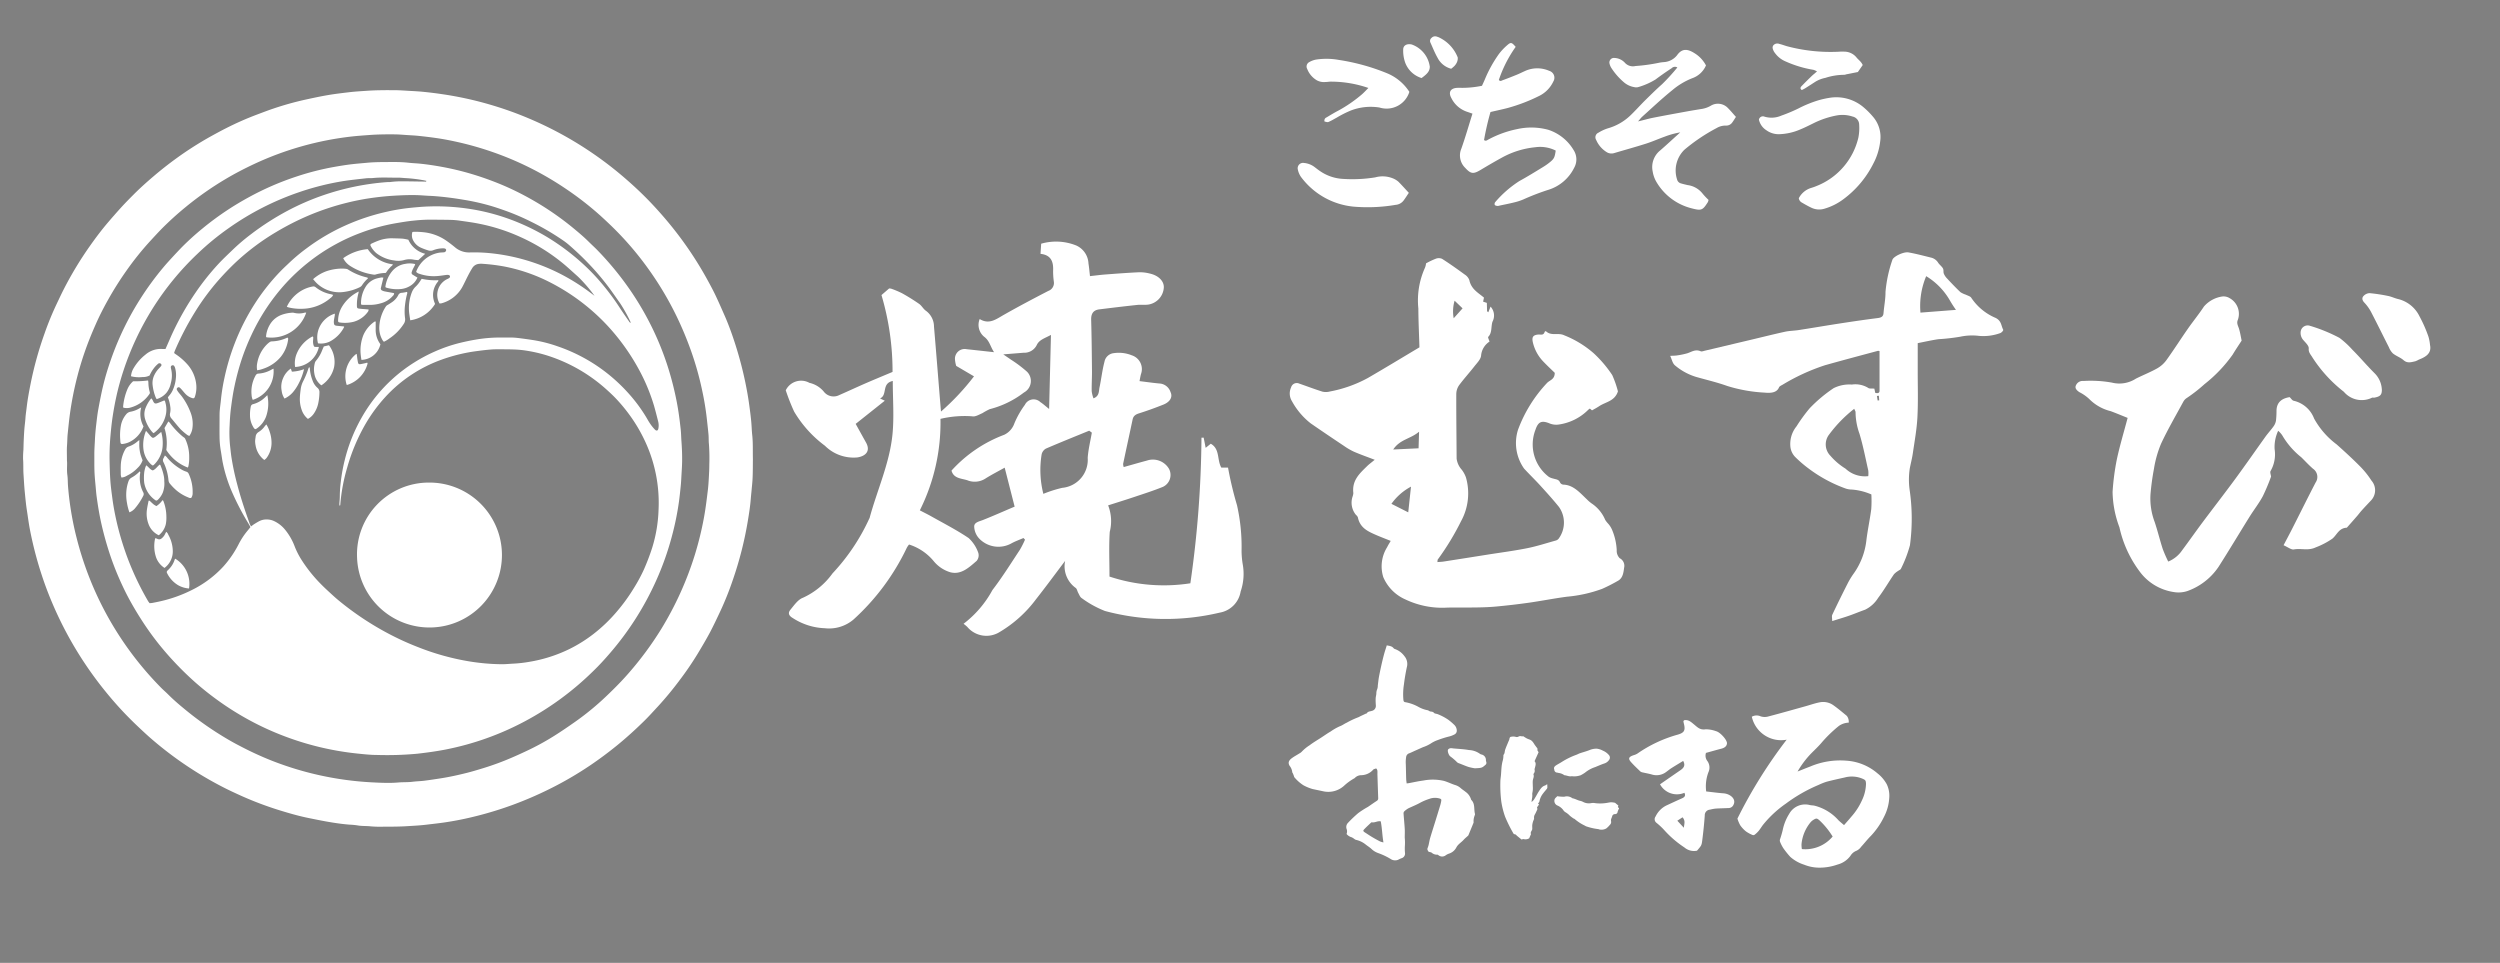 <svg xmlns="http://www.w3.org/2000/svg" xmlns:xlink="http://www.w3.org/1999/xlink" width="186.032" height="71.649" viewBox="0 0 186.032 71.649">
  <rect x="0" y="0" width="186.032" height="71.649" fill="#808080" stroke="none"/>
  <defs>
    <clipPath id="clip-path">
      <path id="パス_1017" data-name="パス 1017" d="M-4,0H182.032V71.649H-4Z" transform="translate(4)" fill="#fff" stroke="#707070" stroke-width="1"/>
    </clipPath>
    <clipPath id="clip-path-2">
      <rect id="長方形_196" data-name="長方形 196" width="184.315" height="125.076" fill="#fff"/>
    </clipPath>
  </defs>
  <g id="マスクグループ_40" data-name="マスクグループ 40" clip-path="url(#clip-path)">
    <g id="グループ_300" data-name="グループ 300" transform="translate(1.717 2.701)">
      <g id="グループ_299" data-name="グループ 299" clip-path="url(#clip-path-2)">
        <path id="パス_941" data-name="パス 941" d="M54.308,36.564c-.006.4,0,.879-.022,1.352-.011.308-.049.616-.076.924-.018.2-.041.4-.057.607-.043.561-.13,1.117-.222,1.671a27,27,0,0,1-1.137,4.451,22.751,22.751,0,0,1-.9,2.246c-.25.531-.5,1.064-.771,1.581-.3.56-.623,1.107-.952,1.65a23.044,23.044,0,0,1-1.324,1.934,24.529,24.529,0,0,1-1.633,1.972c-.322.344-.636.7-.971,1.027-.66.65-1.344,1.273-2.063,1.857q-.956.777-1.974,1.467a26.2,26.2,0,0,1-3.026,1.76,27.588,27.588,0,0,1-2.765,1.191,26.659,26.659,0,0,1-2.642.814,23.617,23.617,0,0,1-2.474.495c-.432.061-.865.107-1.3.16s-.851.074-1.278.1c-.631.046-1.261.047-1.891.047a8.42,8.42,0,0,1-.946-.023c-.337-.039-.678-.012-1.013-.075a5.47,5.47,0,0,0-.578-.054c-.58-.046-1.155-.132-1.727-.234-.43-.078-.858-.165-1.286-.252-.667-.135-1.323-.316-1.973-.515a25.283,25.283,0,0,1-3.09-1.151c-.42-.191-.84-.383-1.251-.593a26.974,26.974,0,0,1-5.476-3.691c-.312-.272-.614-.556-.916-.84q-.364-.343-.715-.7c-.618-.623-1.2-1.282-1.752-1.965a27.369,27.369,0,0,1-3.966-6.622q-.457-1.08-.814-2.2A27.6,27.6,0,0,1,.5,41.713C.414,41.257.357,40.8.285,40.338.215,39.895.175,39.45.13,39c-.047-.462-.069-.925-.1-1.388-.022-.366,0-.733-.03-1.1a6.469,6.469,0,0,1,.026-.683c.008-.22.01-.441.02-.661.013-.293.027-.586.05-.878.021-.276.063-.549.081-.825.018-.293.069-.582.1-.873.066-.551.169-1.1.275-1.639a26.644,26.644,0,0,1,1.05-3.793,22.245,22.245,0,0,1,.878-2.149c.176-.368.347-.738.531-1.1a26.432,26.432,0,0,1,1.94-3.221c.44-.626.9-1.239,1.4-1.822q.475-.556.968-1.1c.292-.318.594-.625.9-.931.47-.473.966-.917,1.473-1.35.575-.49,1.168-.958,1.784-1.4a25.62,25.62,0,0,1,2.462-1.568c.383-.211.768-.422,1.158-.619a22.711,22.711,0,0,1,2.333-1.029c.395-.147.787-.3,1.187-.434a23.1,23.1,0,0,1,2.406-.672c.554-.12,1.107-.24,1.665-.335.518-.089,1.04-.149,1.561-.212.441-.053.884-.077,1.327-.108.7-.048,1.391-.05,2.086-.044.347,0,.694.027,1.041.047.371.021.742.039,1.112.077.45.046.9.1,1.346.168a25.95,25.95,0,0,1,3.672.806c.769.228,1.527.487,2.273.785q.959.383,1.887.835a26.966,26.966,0,0,1,5.83,3.86c.639.553,1.255,1.132,1.841,1.743q.9.943,1.716,1.965a26.876,26.876,0,0,1,2.471,3.691c.228.413.455.829.66,1.255.26.544.5,1.1.742,1.649.3.7.552,1.411.78,2.134a27.857,27.857,0,0,1,.711,2.72c.123.591.227,1.186.306,1.785.064.484.131.968.16,1.457.014.227.024.456.049.682.065.586.035,1.173.051,1.829M3.265,36.63c.036.255-.026.664.03,1.072.038.272.028.552.05.828q.062.793.18,1.577c.115.758.264,1.511.455,2.255a24.332,24.332,0,0,0,2.051,5.375,24.4,24.4,0,0,0,4.221,5.775c.164.169.345.321.511.487.379.38.782.734,1.2,1.075a24.312,24.312,0,0,0,2.436,1.783c.562.357,1.134.7,1.723,1A24.015,24.015,0,0,0,18.5,58.955a23.764,23.764,0,0,0,7.385,1.612c.363.019.726.038,1.089.042a9.1,9.1,0,0,0,.944-.028c.353-.032.71-.009,1.064-.054.288-.036.58-.041.869-.077.417-.052.833-.117,1.248-.181.633-.1,1.258-.237,1.878-.392.447-.111.889-.247,1.33-.382a20.261,20.261,0,0,0,2.048-.758c.342-.147.68-.3,1.018-.459a19.085,19.085,0,0,0,2.137-1.158c.557-.349,1.1-.723,1.636-1.1a20.247,20.247,0,0,0,2.341-1.944c.57-.544,1.124-1.107,1.64-1.705a24.642,24.642,0,0,0,2.354-3.2,24.454,24.454,0,0,0,2.506-5.528,24.272,24.272,0,0,0,.693-2.849c.12-.666.2-1.337.281-2.009.034-.3.053-.6.069-.9.018-.326.037-.652.035-.977a14.1,14.1,0,0,0-.029-1.517c-.026-.226-.01-.456-.03-.683-.033-.381-.08-.761-.12-1.142a20.523,20.523,0,0,0-.346-2.125,22.835,22.835,0,0,0-.863-3.055,25.466,25.466,0,0,0-1.027-2.456,24.021,24.021,0,0,0-2.249-3.744,23.381,23.381,0,0,0-2.638-3.033c-.328-.315-.659-.626-1-.926a23.414,23.414,0,0,0-2.395-1.838A23.669,23.669,0,0,0,37.2,14.588a23.326,23.326,0,0,0-2.363-.956,23.769,23.769,0,0,0-2.381-.681c-.56-.128-1.123-.24-1.691-.322-.44-.063-.881-.117-1.323-.163-.289-.031-.58-.043-.87-.062s-.6-.048-.894-.051c-.647-.006-1.293,0-1.939.049-.418.032-.837.059-1.254.106A23.341,23.341,0,0,0,17.2,14.556c-.734.345-1.453.717-2.15,1.133A23.891,23.891,0,0,0,12.1,17.76a23.333,23.333,0,0,0-1.786,1.62c-.3.307-.591.626-.883.943a22.117,22.117,0,0,0-1.724,2.151,23.97,23.97,0,0,0-1.394,2.21c-.327.583-.631,1.177-.9,1.787-.3.677-.58,1.364-.823,2.066q-.317.913-.557,1.848a24.386,24.386,0,0,0-.542,2.735c-.07.508-.119,1.018-.172,1.527-.029.282-.026.568-.048.852-.025.325-.006.653-.006,1.13" transform="translate(0 -5.055)" fill="#fff"/>
        <path id="パス_942" data-name="パス 942" d="M33.932,21.121h.486a9.091,9.091,0,0,1,1.064.056c.281.032.564.039.845.069.53.054,1.056.135,1.58.23a20.857,20.857,0,0,1,2.148.509q.886.261,1.748.594a20.284,20.284,0,0,1,2.1.947c.625.327,1.235.68,1.828,1.065a21.914,21.914,0,0,1,2.04,1.5c.381.316.759.637,1.11.988.207.207.425.4.629.612a22.742,22.742,0,0,1,2.373,2.878,22.015,22.015,0,0,1,1.22,1.973,21.508,21.508,0,0,1,1.63,3.79,23.118,23.118,0,0,1,.68,2.674c.128.665.213,1.337.287,2.01.032.291.033.586.055.878.038.513.059,1.026.05,1.54-.006.334-.03.667-.049,1-.014.244-.024.488-.048.731-.039.4-.08.794-.132,1.189a21.14,21.14,0,0,1-.543,2.658,21.373,21.373,0,0,1-1.163,3.265,22.074,22.074,0,0,1-3.424,5.379c-.413.482-.842.949-1.3,1.389A21.915,21.915,0,0,1,44.1,62.74a21.2,21.2,0,0,1-5.9,2.1c-.691.134-1.387.229-2.086.309a24.39,24.39,0,0,1-3,.094c-.5,0-1-.057-1.5-.108a21.6,21.6,0,0,1-5.57-1.352,21.049,21.049,0,0,1-2.123-.961,21.622,21.622,0,0,1-2.391-1.45,22.3,22.3,0,0,1-1.844-1.436,23.01,23.01,0,0,1-1.713-1.664c-.345-.368-.675-.749-.994-1.139a21.324,21.324,0,0,1-1.4-1.938q-.477-.74-.9-1.513c-.288-.53-.547-1.074-.788-1.627q-.405-.93-.719-1.9-.338-1.047-.582-2.121c-.154-.685-.266-1.377-.359-2.072-.029-.218-.044-.437-.064-.657-.027-.3-.058-.6-.077-.9-.015-.236-.02-.473-.023-.709,0-.286,0-.572,0-.858,0-.35.028-.7.044-1.049.018-.408.058-.812.106-1.217.042-.348.08-.7.143-1.041.1-.554.209-1.107.335-1.655a19.535,19.535,0,0,1,.585-1.993q.315-.914.71-1.795a21.847,21.847,0,0,1,1.478-2.754,22.1,22.1,0,0,1,1.757-2.4c.209-.249.429-.489.649-.728s.464-.5.7-.743a19.81,19.81,0,0,1,1.534-1.391A21.752,21.752,0,0,1,21.965,24.7c.521-.345,1.057-.663,1.605-.963A21.14,21.14,0,0,1,27.111,22.2a19.97,19.97,0,0,1,2.821-.718c.438-.077.876-.149,1.317-.2.369-.043.739-.071,1.108-.106.525-.049,1.049-.053,1.575-.054m15.36,9.96a11.042,11.042,0,0,0-1.038-1.236c-.138-.148-.293-.281-.444-.417-.272-.244-.541-.492-.821-.725a14.1,14.1,0,0,0-3.21-2,13.955,13.955,0,0,0-3.066-.989c-.491-.1-.987-.164-1.483-.235a5.515,5.515,0,0,0-.651-.054c-.5-.012-1-.012-1.506-.018a11.915,11.915,0,0,0-1.258.075c-.433.041-.864.116-1.294.188a14.3,14.3,0,0,0-2.6.707,13.818,13.818,0,0,0-1.878.854,14.149,14.149,0,0,0-2.124,1.415A14.6,14.6,0,0,0,26.358,30.1a15.238,15.238,0,0,0-2.585,3.859,16.783,16.783,0,0,0-.731,1.811,18.577,18.577,0,0,0-.545,2.031c-.115.534-.191,1.074-.262,1.615-.055.427-.083.859-.1,1.289a9.776,9.776,0,0,0,.023,1.443c.036.315.065.631.112.945a19,19,0,0,0,.415,1.961c.253.979.569,1.939.91,2.89a.931.931,0,0,0,.138.29c.074-.054.136-.106.2-.149.13-.082.261-.163.4-.237a1.164,1.164,0,0,1,.563-.129,1.28,1.28,0,0,1,.541.118,2.321,2.321,0,0,1,.787.6,4.4,4.4,0,0,1,.756,1.3,5.751,5.751,0,0,0,.472.937,10.76,10.76,0,0,0,1.47,1.849c.176.181.359.354.544.524.245.226.488.454.744.667a21.96,21.96,0,0,0,3.935,2.6,20.582,20.582,0,0,0,2.015.907,18.521,18.521,0,0,0,3.874,1.07,15.914,15.914,0,0,0,2.365.2c.29,0,.58-.031.871-.045a9.551,9.551,0,0,0,1.156-.132,10.8,10.8,0,0,0,2.976-.945,10.636,10.636,0,0,0,1.813-1.133,11.5,11.5,0,0,0,1.706-1.631,13.3,13.3,0,0,0,1.291-1.775,12.077,12.077,0,0,0,.756-1.4,16.969,16.969,0,0,0,.608-1.6,10.618,10.618,0,0,0,.475-2.814,10.817,10.817,0,0,0-1.085-5.287,11.565,11.565,0,0,0-.953-1.62,12.216,12.216,0,0,0-1.092-1.344c-.26-.279-.542-.538-.827-.792a12,12,0,0,0-4.117-2.386,10.622,10.622,0,0,0-1.647-.411,7.709,7.709,0,0,0-.889-.1c-.428-.021-.858-.019-1.287-.021-.2,0-.4,0-.606.02-.265.021-.53.051-.793.085-.288.038-.577.074-.863.129a12.59,12.59,0,0,0-2.013.548,10.547,10.547,0,0,0-2.231,1.123,10.387,10.387,0,0,0-1.971,1.695,11.663,11.663,0,0,0-1.412,1.927,14.1,14.1,0,0,0-1.377,3.257,13.526,13.526,0,0,0-.52,2.783c0,.033-.005.065-.061.062a1.388,1.388,0,0,1-.006-.142c.01-.187.033-.374.032-.561a9,9,0,0,1,.072-1.049A12.457,12.457,0,0,1,30.7,43.3a12.308,12.308,0,0,1,1.239-3.127,11.607,11.607,0,0,1,2.351-2.943,11.464,11.464,0,0,1,1.592-1.2,11.617,11.617,0,0,1,1.523-.809,11.2,11.2,0,0,1,1.879-.645c.378-.091.758-.172,1.141-.237a10.8,10.8,0,0,1,1.76-.159c.267,0,.535,0,.8,0a5.081,5.081,0,0,1,.533.026c.393.047.785.1,1.176.161a10.332,10.332,0,0,1,1.856.471,12.464,12.464,0,0,1,2.971,1.484,12.607,12.607,0,0,1,2.238,1.949,11.583,11.583,0,0,1,1.347,1.793c.106.174.2.355.316.522a3.378,3.378,0,0,0,.35.437c.129.133.238.1.269-.087a1.18,1.18,0,0,0-.012-.486c-.1-.395-.2-.792-.311-1.183a13.985,13.985,0,0,0-1.184-2.809,16.028,16.028,0,0,0-2.315-3.195,15.406,15.406,0,0,0-4.765-3.444,12.829,12.829,0,0,0-2.883-.924,13.979,13.979,0,0,0-1.611-.2,1.249,1.249,0,0,0-.361.018.659.659,0,0,0-.418.314c-.111.179-.213.366-.31.554-.146.282-.277.572-.428.851a2.523,2.523,0,0,1-1.535,1.2.652.652,0,0,1-.156.013,1.3,1.3,0,0,1,.617-1.833.5.5,0,0,0,.122-.077.117.117,0,0,0-.033-.2.385.385,0,0,0-.165-.016c-.225.026-.448.067-.674.084a3.263,3.263,0,0,1-1.363-.165.451.451,0,0,1-.233-.136.167.167,0,0,1,0-.042,2.22,2.22,0,0,1,1.67-1.386c.126-.025.257-.02.385-.035a.177.177,0,0,0,.169-.174c-.01-.074-.075-.116-.183-.121a2.012,2.012,0,0,0-.783.141.518.518,0,0,1-.354.016,4.85,4.85,0,0,1-.545-.2,1.2,1.2,0,0,1-.582-.535.813.813,0,0,1-.065-.639,1.31,1.31,0,0,1,.15-.016,6.082,6.082,0,0,1,.628.029,3.633,3.633,0,0,1,1.719.614c.233.162.459.334.678.516a1.608,1.608,0,0,0,1.1.379,12.128,12.128,0,0,1,1.429.046,14.6,14.6,0,0,1,2.5.459A14.836,14.836,0,0,1,46.7,29.42a15.414,15.414,0,0,1,2.033,1.243c.189.136.374.278.561.418M17.359,35.037l.137-.307c.145-.328.283-.659.437-.983a21.064,21.064,0,0,1,1.661-2.9,18.594,18.594,0,0,1,1.7-2.137c.359-.387.747-.746,1.127-1.114a14.818,14.818,0,0,1,1.3-1.1,19.884,19.884,0,0,1,2.7-1.736,18.393,18.393,0,0,1,2.694-1.172,18.865,18.865,0,0,1,4.715-.971c.089-.007.18,0,.267-.009a6.4,6.4,0,0,1,.992-.05c.518,0,1.035.014,1.553.019.045,0,.109.037.136-.054-.086-.018-.171-.042-.257-.054a11.071,11.071,0,0,0-1.226-.148c-.218-.008-.435-.04-.652-.038-.607.008-1.214-.034-1.82.027-.185.019-.373,0-.557.024-.546.062-1.092.118-1.635.2a19.885,19.885,0,0,0-3.317.828,20.557,20.557,0,0,0-5.245,2.676,19.628,19.628,0,0,0-2.332,1.916,21,21,0,0,0-3.307,4.026,21.129,21.129,0,0,0-2.2,4.677,19.729,19.729,0,0,0-.545,2.005c-.111.51-.2,1.023-.276,1.54-.061.435-.106.872-.144,1.311-.036.422-.059.845-.066,1.268s.008.865.022,1.3c.011.334.028.668.058,1,.034.365.084.728.132,1.091.081.614.2,1.221.34,1.824a21.314,21.314,0,0,0,.6,2.066c.2.587.432,1.162.683,1.727a21.356,21.356,0,0,0,1.029,2c.032.055.074.1.113.159a1.9,1.9,0,0,0,.2-.017c.2-.038.4-.078.594-.122a10.2,10.2,0,0,0,2.416-.872,7.965,7.965,0,0,0,2.3-1.738A7.759,7.759,0,0,0,22.8,49.57a5.416,5.416,0,0,1,.655-1c.079-.092.153-.187.231-.283-.073-.127-.141-.247-.211-.366a19.315,19.315,0,0,1-1.148-2.211,10.865,10.865,0,0,1-.707-2.232c-.056-.287-.09-.579-.142-.868a6.424,6.424,0,0,1-.093-1.045c-.007-.474,0-.948,0-1.422,0-.188,0-.376.017-.563.021-.251.061-.5.084-.751a14.317,14.317,0,0,1,.256-1.614,16.84,16.84,0,0,1,.771-2.6,16.433,16.433,0,0,1,1.5-2.959A15.488,15.488,0,0,1,25.968,29.2c.21-.215.433-.416.65-.625a13.36,13.36,0,0,1,1.255-1.042,15.248,15.248,0,0,1,2.845-1.677A15.944,15.944,0,0,1,33.8,24.826a14.763,14.763,0,0,1,1.818-.3c.466-.046.933-.088,1.4-.1a16.275,16.275,0,0,1,1.769.043,16.44,16.44,0,0,1,1.73.229,15.7,15.7,0,0,1,3.336,1.028,16.58,16.58,0,0,1,1.776.9A16.9,16.9,0,0,1,48.6,28.863a14.661,14.661,0,0,1,1.207,1.276,17.771,17.771,0,0,1,1.34,1.8c.239.369.493.728.742,1.091a.582.582,0,0,0,.081.072.394.394,0,0,0-.014-.1,11.035,11.035,0,0,0-.76-1.365c-.28-.39-.549-.789-.835-1.174a18.974,18.974,0,0,0-1.548-1.819c-.433-.453-.889-.881-1.359-1.294a5.141,5.141,0,0,0-.418-.335,18.642,18.642,0,0,0-2.385-1.41,17.519,17.519,0,0,0-1.915-.832c-.335-.121-.672-.237-1.012-.343a16.786,16.786,0,0,0-2.2-.505c-.734-.124-1.47-.218-2.212-.272-.137-.01-.274-.013-.412-.021-.306-.017-.613-.045-.919-.05-.558-.01-1.115.014-1.672.048q-.678.042-1.351.129a18.46,18.46,0,0,0-2.051.382,19.109,19.109,0,0,0-2.9.962,19.819,19.819,0,0,0-2.4,1.222,17.394,17.394,0,0,0-3.051,2.289c-.419.4-.819.814-1.2,1.244a17.751,17.751,0,0,0-1.841,2.492,21.387,21.387,0,0,0-1.459,2.819c-.022.051-.034.105-.053.165.04.029.071.054.1.076a4.446,4.446,0,0,1,.834.709,2.656,2.656,0,0,1,.712,1.549,2.161,2.161,0,0,1-.1.917c-.038.114-.09.138-.205.1a1.151,1.151,0,0,1-.475-.286c-.1-.1-.181-.209-.273-.312a1.8,1.8,0,0,0-.169-.175.126.126,0,0,0-.177.007.122.122,0,0,0-.028.173,1.471,1.471,0,0,0,.121.183c.08.1.171.2.246.3a4.941,4.941,0,0,1,.629,1.156,2.332,2.332,0,0,1,.14,1.25,1.329,1.329,0,0,1-.221.522A.725.725,0,0,1,19,41.442a4.628,4.628,0,0,1-.5-.421c-.244-.261-.461-.547-.694-.817a.422.422,0,0,1-.1-.406,1.3,1.3,0,0,0,.007-.509,2.622,2.622,0,0,0-.175-.658c.04-.051.072-.1.11-.14A1.585,1.585,0,0,0,17.9,38.1a2.714,2.714,0,0,0,.233-.894,1.946,1.946,0,0,0-.054-.752.53.53,0,0,0-.07-.154.126.126,0,0,0-.151-.049.137.137,0,0,0-.1.126.338.338,0,0,0,.011.1,2.071,2.071,0,0,1-.007,1.088,1.673,1.673,0,0,1-.329.728,1.509,1.509,0,0,1-.729.47,1.25,1.25,0,0,1-.076-.137,3.51,3.51,0,0,1-.224-.9,1.343,1.343,0,0,1,.13-.756,1.866,1.866,0,0,1,.35-.5,2.04,2.04,0,0,0,.161-.183A.117.117,0,0,0,17,36.122a.146.146,0,0,0-.181.006,1.863,1.863,0,0,0-.21.2,2.564,2.564,0,0,0-.43.677,1.039,1.039,0,0,1-.518.115,2.352,2.352,0,0,1-.865-.058,1.358,1.358,0,0,1,.21-.628,3.6,3.6,0,0,1,.849-.967,1.765,1.765,0,0,1,.987-.431c.159-.014.321,0,.516,0" transform="translate(-6.764 -11.765)" fill="#fff"/>
        <path id="パス_943" data-name="パス 943" d="M61.943,74.966A5.392,5.392,0,1,1,56.6,80.537a5.344,5.344,0,0,1,5.342-5.571" transform="translate(-31.747 -41.757)" fill="#fff"/>
        <path id="パス_944" data-name="パス 944" d="M49.158,39.8a3.055,3.055,0,0,1,1.02-.6,3.766,3.766,0,0,1,1.094-.185,2.481,2.481,0,0,1,.362.023.325.325,0,0,1,.132.054,4.441,4.441,0,0,0,1.38.579.4.4,0,0,1,.067.027c.007,0,.011.011.017.017s0,.038-.01.046a2.541,2.541,0,0,0-.427.5.452.452,0,0,1-.184.15,3.777,3.777,0,0,1-1.11.335,2.43,2.43,0,0,1-2.061-.632c-.094-.088-.175-.19-.281-.307" transform="translate(-27.574 -21.73)" fill="#fff"/>
        <path id="パス_945" data-name="パス 945" d="M62.944,35.079l-.517.476c-.116-.012-.238-.016-.355-.04a1.473,1.473,0,0,0-.72.038,1.62,1.62,0,0,1-.715.024,2.688,2.688,0,0,1-1.35-.559,1.769,1.769,0,0,1-.4-.516c-.045-.078-.024-.139.064-.179a5.868,5.868,0,0,1,.6-.251,2.826,2.826,0,0,1,.978-.144c.25.009.5.01.75.029a3.655,3.655,0,0,1,.409.078,1.866,1.866,0,0,0,1.252,1.045" transform="translate(-33.018 -18.897)" fill="#fff"/>
        <path id="パス_946" data-name="パス 946" d="M60.7,46.638a.856.856,0,0,1-.094-.113,1.786,1.786,0,0,1-.245-.884,2.972,2.972,0,0,1,.485-1.614.365.365,0,0,1,.142-.126c.112-.065.22-.136.327-.209a1.414,1.414,0,0,0,.463-.524A.282.282,0,0,1,62.042,43a3.007,3.007,0,0,0,.379-.068c.048.068.016.132,0,.191a5.411,5.411,0,0,0-.14.768,3.854,3.854,0,0,0,0,1,.583.583,0,0,1-.094.416,3.679,3.679,0,0,1-1.067,1.086,2.055,2.055,0,0,1-.421.253" transform="translate(-33.856 -23.912)" fill="#fff"/>
        <path id="パス_947" data-name="パス 947" d="M65.491,43.825c-.022-.148-.045-.284-.062-.42A3.247,3.247,0,0,1,65.6,41.77a1.175,1.175,0,0,1,.255-.412,2.3,2.3,0,0,0,.439-.552.479.479,0,0,1,.056-.067,4.478,4.478,0,0,0,1.241.1c-.013.047-.013.08-.03.1a1.53,1.53,0,0,0-.256,1.585c.006.015.014.03.018.045a.421.421,0,0,1,.011.047,2.6,2.6,0,0,1-1.845,1.21" transform="translate(-36.681 -22.692)" fill="#fff"/>
        <path id="パス_948" data-name="パス 948" d="M54.251,36.426a3.684,3.684,0,0,1,1.829-.674,2.616,2.616,0,0,0,1.865,1.129c-.026.108-.121.138-.173.2s-.131.144-.192.22-.1.144-.16.223a2.82,2.82,0,0,0-.764.118.275.275,0,0,1-.12.009,4.3,4.3,0,0,1-1.824-.688,1.435,1.435,0,0,1-.461-.54" transform="translate(-30.43 -19.914)" fill="#fff"/>
        <path id="パス_949" data-name="パス 949" d="M47.506,59.439a1.473,1.473,0,0,1-.468-.685,2.384,2.384,0,0,1-.13-.913c.007-.194.032-.389.057-.583a1.821,1.821,0,0,1,.2-.647,6.114,6.114,0,0,0,.37-.9.92.92,0,0,1,.05-.108s.014,0,.022-.005c.05.029.038.082.043.127a3.164,3.164,0,0,0,.2.851,1.266,1.266,0,0,0,.359.544.41.41,0,0,1,.154.363,4.042,4.042,0,0,1-.1.847,2.135,2.135,0,0,1-.327.73,1.229,1.229,0,0,1-.435.381" transform="translate(-26.31 -30.968)" fill="#fff"/>
        <path id="パス_950" data-name="パス 950" d="M44.167,46.414A2.733,2.733,0,0,1,41.2,48.247c-.007-.019-.025-.042-.023-.063a2.073,2.073,0,0,1,.39-1.037,1.7,1.7,0,0,1,.749-.562,2.736,2.736,0,0,1,.754-.163.53.53,0,0,1,.193.008,1.521,1.521,0,0,0,.79-.015.559.559,0,0,1,.115,0" transform="translate(-23.097 -25.851)" fill="#fff"/>
        <path id="パス_951" data-name="パス 951" d="M44.7,43.53a2.7,2.7,0,0,1,1.1-1.207,2.542,2.542,0,0,1,.815-.3.256.256,0,0,1,.226.049A2.62,2.62,0,0,0,48,42.6c.047.009.091.028.147.046a.511.511,0,0,1-.186.224,3.309,3.309,0,0,1-2.158.809,3.652,3.652,0,0,1-.961-.1c-.038-.01-.074-.024-.142-.047" transform="translate(-25.074 -23.402)" fill="#fff"/>
        <path id="パス_952" data-name="パス 952" d="M63.622,38.2a.516.516,0,0,1-.026.089c-.054.109-.113.216-.166.326a1.452,1.452,0,0,0-.065.183.152.152,0,0,0,.068.19l.227.14c.04.024.08.047.13.076a1.336,1.336,0,0,1-.583.645,1.6,1.6,0,0,1-.666.209,2.828,2.828,0,0,1-1.055-.1.506.506,0,0,1-.061-.026c-.008-.019-.022-.035-.02-.048a2.264,2.264,0,0,1,.578-1.239,1.556,1.556,0,0,1,.89-.459,1.675,1.675,0,0,1,.748.014" transform="translate(-34.444 -21.25)" fill="#fff"/>
        <path id="パス_953" data-name="パス 953" d="M49.851,54.886a1.34,1.34,0,0,1-.522-.867,1.753,1.753,0,0,1,.023-.75.442.442,0,0,1,.1-.218,2.671,2.671,0,0,0,.465-.8c.038-.089.077-.177.114-.261l.382-.089a2.053,2.053,0,0,1,.385,1.614,2.189,2.189,0,0,1-.948,1.368" transform="translate(-27.652 -28.911)" fill="#fff"/>
        <path id="パス_954" data-name="パス 954" d="M39.642,53.04a1.342,1.342,0,0,1,.006-.543,2.589,2.589,0,0,1,.688-1.348,1.66,1.66,0,0,1,.22-.192.3.3,0,0,1,.152-.064,2.852,2.852,0,0,0,1.182-.284c.076.043.061.105.054.158a2.574,2.574,0,0,1-.537,1.265,2.863,2.863,0,0,1-1.283.885c-.083.031-.168.058-.254.081-.069.018-.14.027-.227.043" transform="translate(-22.222 -28.19)" fill="#fff"/>
        <path id="パス_955" data-name="パス 955" d="M59.734,41.677a.221.221,0,0,1-.082.194,1.793,1.793,0,0,1-.939.571,2.818,2.818,0,0,1-.788.11c-.154,0-.307,0-.461,0-.055,0-.11-.01-.157-.014-.016-.023-.032-.037-.032-.05a2.323,2.323,0,0,1,.342-1.278,1.4,1.4,0,0,1,.835-.626,3.343,3.343,0,0,1,.33-.071.724.724,0,0,1,.156.013c-.018.076-.032.137-.047.2-.046.19-.095.378-.138.569a.151.151,0,0,0,.083.182.732.732,0,0,0,.181.067c.205.042.412.076.618.114l.1.022" transform="translate(-32.127 -22.565)" fill="#fff"/>
        <path id="パス_956" data-name="パス 956" d="M55.662,44.209a.442.442,0,0,1-.039.141,1.945,1.945,0,0,1-1.088.772,2.633,2.633,0,0,1-1.011.051c-.114-.016-.142-.043-.138-.157a2.077,2.077,0,0,1,.258-.956,2.939,2.939,0,0,1,1.067-1.078c.06-.037.124-.069.21-.116-.009.057-.011.087-.018.116a3.319,3.319,0,0,0-.116.966c.005.139.027.174.165.192.191.025.385.035.577.053.039,0,.077.01.133.017" transform="translate(-29.945 -23.876)" fill="#fff"/>
        <path id="パス_957" data-name="パス 957" d="M57.256,50.751c-.018-.123-.039-.235-.048-.347a3.094,3.094,0,0,1,.2-1.509,2.359,2.359,0,0,1,.793-.967.514.514,0,0,1,.078-.041c.06.026.039.071.039.108,0,.155,0,.31,0,.465a1.766,1.766,0,0,0,.332,1.1.168.168,0,0,1,.017.045,1.5,1.5,0,0,1-1.41,1.148" transform="translate(-32.079 -26.674)" fill="#fff"/>
        <path id="パス_958" data-name="パス 958" d="M51.152,46.59a.8.8,0,0,1,0,.117c-.018.12-.044.24-.061.361a.9.9,0,0,0-.008.194c.014.167.058.211.223.229s.351.035.526.051c.006.014.021.033.017.041a2.5,2.5,0,0,1-1.078,1.087,1.521,1.521,0,0,1-.869.128,1.806,1.806,0,0,1,.133-1.253,1.892,1.892,0,0,1,1.118-.956" transform="translate(-27.956 -25.951)" fill="#fff"/>
        <path id="パス_959" data-name="パス 959" d="M38.793,58.151a1.035,1.035,0,0,1-.088-.372,2.459,2.459,0,0,1,.285-1.414.328.328,0,0,1,.067-.1.217.217,0,0,1,.12-.066,2.242,2.242,0,0,0,1.054-.322c.033-.017.068-.03.107-.047a2.223,2.223,0,0,1-1.545,2.322" transform="translate(-21.702 -31.097)" fill="#fff"/>
        <path id="パス_960" data-name="パス 960" d="M46.077,52.693a1.852,1.852,0,0,1,.13-1.015,2.53,2.53,0,0,1,1.161-1.255c.065.018.058.064.058.1,0,.065-.008.13-.012.195a.931.931,0,0,0,.038.363c.036.107.056.12.178.119.071,0,.142,0,.215,0a1.886,1.886,0,0,1-1.767,1.493" transform="translate(-25.834 -28.086)" fill="#fff"/>
        <path id="パス_961" data-name="パス 961" d="M39.748,60.287a2.9,2.9,0,0,1-.093,1.587,1.868,1.868,0,0,1-.692.891.5.5,0,0,1-.063.037.252.252,0,0,1-.047.012c-.085-.028-.121-.105-.161-.175a1.673,1.673,0,0,1-.234-.862,2.748,2.748,0,0,1,.057-.631.221.221,0,0,1,.184-.194,2,2,0,0,0,.858-.485c.053-.046.1-.1.191-.181" transform="translate(-21.572 -33.581)" fill="#fff"/>
        <path id="パス_962" data-name="パス 962" d="M40.009,67.845a1.711,1.711,0,0,1-.648-1.082,1.765,1.765,0,0,1-.036-.314,2.449,2.449,0,0,1,.037-.313.453.453,0,0,1,.226-.376,1.547,1.547,0,0,0,.456-.432c.033-.043.072-.08.117-.131a2.274,2.274,0,0,1,.255.568,2.549,2.549,0,0,1,.13.865,1.885,1.885,0,0,1-.342,1.026.655.655,0,0,1-.2.187" transform="translate(-22.058 -36.316)" fill="#fff"/>
        <path id="パス_963" data-name="パス 963" d="M45.45,55.86a4.579,4.579,0,0,1-.411,1.089,3.358,3.358,0,0,1-.418.629,1.879,1.879,0,0,1-.623.47,1.272,1.272,0,0,1-.212-.57,1.565,1.565,0,0,1,.1-.936,1.611,1.611,0,0,1,.58-.726l.08.23a3.029,3.029,0,0,0,.907-.186" transform="translate(-24.542 -31.09)" fill="#fff"/>
        <path id="パス_964" data-name="パス 964" d="M54.7,55.644a2.11,2.11,0,0,1,.719-2.3c.059.035.033.1.049.151a1.022,1.022,0,0,1,.017.144c.018.12.033.242.062.36a.13.13,0,0,0,.162.111c.128-.018.254-.049.38-.077.046-.01.091-.025.141-.039.012.031.032.057.026.074a2.268,2.268,0,0,1-1.5,1.58.245.245,0,0,1-.061,0" transform="translate(-30.621 -29.711)" fill="#fff"/>
        <path id="パス_965" data-name="パス 965" d="M25.7,68.13a3.275,3.275,0,0,1-1.606-1.31,3.7,3.7,0,0,0-.136-1.632l.288-.491a.728.728,0,0,1,.18.194,6.019,6.019,0,0,0,.855.9c.043.036.089.071.135.1a.279.279,0,0,1,.1.131,3.125,3.125,0,0,1,.282,1.352,2.866,2.866,0,0,1-.059.654.9.9,0,0,1-.042.1" transform="translate(-13.436 -36.036)" fill="#fff"/>
        <path id="パス_966" data-name="パス 966" d="M23.839,70.407a.76.76,0,0,1,.2.195,4.056,4.056,0,0,0,1.115.894,1.737,1.737,0,0,0,.292.121.272.272,0,0,1,.172.159,3.17,3.17,0,0,1,.293,1.425.593.593,0,0,1-.11.37.3.3,0,0,1-.207-.036,3.126,3.126,0,0,1-.856-.5,3.928,3.928,0,0,1-.512-.52.442.442,0,0,1-.112-.264,3.876,3.876,0,0,0-.371-1.337.289.289,0,0,1,0-.3,1.848,1.848,0,0,0,.1-.2" transform="translate(-13.293 -39.218)" fill="#fff"/>
        <path id="パス_967" data-name="パス 967" d="M18.017,62.336a1.893,1.893,0,0,0,.17,1.411,2.08,2.08,0,0,1-1.063,1.175,1.7,1.7,0,0,1-.512.139.117.117,0,0,1-.138-.105,1.823,1.823,0,0,1-.018-.219,4.068,4.068,0,0,1,.057-1.095,1.819,1.819,0,0,1,.378-.782.533.533,0,0,1,.321-.2,1.973,1.973,0,0,0,.7-.269c.028-.016.057-.027.109-.052" transform="translate(-9.225 -34.722)" fill="#fff"/>
        <path id="パス_968" data-name="パス 968" d="M20.661,72c.18.138.286.316.48.38.221-.086.34-.3.516-.433.061.014.062.071.079.111a3.931,3.931,0,0,1,.229.743,1.98,1.98,0,0,1,.034.388,1.9,1.9,0,0,1-.11.839,1.574,1.574,0,0,1-.352.52c-.1.095-.141.1-.25.012a1.965,1.965,0,0,1-.783-1.276,3.493,3.493,0,0,1,0-.73,2.212,2.212,0,0,1,.087-.4A1,1,0,0,1,20.661,72" transform="translate(-11.491 -40.075)" fill="#fff"/>
        <path id="パス_969" data-name="パス 969" d="M21.242,63.4a.825.825,0,0,1-.1-.086,2.67,2.67,0,0,1-.533-.978,1.247,1.247,0,0,1,.039-.809,2.762,2.762,0,0,1,.422-.718.563.563,0,0,1,.148.229c.09.158.141.187.316.128s.328-.132.505-.2c.066.027.07.11.088.175a1.856,1.856,0,0,1,.05.775,2.253,2.253,0,0,1-.936,1.489" transform="translate(-11.533 -33.869)" fill="#fff"/>
        <path id="パス_970" data-name="パス 970" d="M18.808,57.816a.834.834,0,0,1,.024.131,2.78,2.78,0,0,0,.1.721.168.168,0,0,1-.024.161,2.5,2.5,0,0,1-1.461,1.016,1.075,1.075,0,0,1-.475-.005.254.254,0,0,1-.02-.078,4.4,4.4,0,0,1,.3-1.248,1.644,1.644,0,0,1,.447-.641,7.2,7.2,0,0,0,1.106-.058" transform="translate(-9.508 -32.204)" fill="#fff"/>
        <path id="パス_971" data-name="パス 971" d="M21.847,80.532a1.479,1.479,0,0,1-.76-.825,2.186,2.186,0,0,1-.116-1.128c.03-.209.078-.416.117-.618.1-.021.125.054.171.093.075.062.143.133.22.192a1.7,1.7,0,0,0,.191.113,1.627,1.627,0,0,0,.454-.442c.026.023.052.035.059.054a3.2,3.2,0,0,1,.228,1.168,2.425,2.425,0,0,1-.04.559,1.477,1.477,0,0,1-.524.833" transform="translate(-11.748 -43.401)" fill="#fff"/>
        <path id="パス_972" data-name="パス 972" d="M17.936,67.839c0,.2-.01.363,0,.521a3.21,3.21,0,0,0,.079.505c.039.157.1.307.163.472a1.369,1.369,0,0,1-.36.558,2.706,2.706,0,0,1-.8.586.872.872,0,0,1-.412.141.736.736,0,0,1-.051-.313c0-.187-.008-.376,0-.563a2.63,2.63,0,0,1,.329-1.213.437.437,0,0,1,.248-.215,1.981,1.981,0,0,0,.688-.4c.023-.021.05-.037.112-.081" transform="translate(-9.285 -37.787)" fill="#fff"/>
        <path id="パス_973" data-name="パス 973" d="M21.7,66.359a3.023,3.023,0,0,1,.108,1,2.11,2.11,0,0,1-.658,1.452.618.618,0,0,1-.072.05.908.908,0,0,1-.133-.088,1.82,1.82,0,0,1-.559-1.059,2.74,2.74,0,0,1,.183-1.437l.152.174c.075.086.144.177.224.257.114.113.158.115.3.021.073-.05.141-.11.209-.166s.147-.123.248-.207" transform="translate(-11.42 -36.919)" fill="#fff"/>
        <path id="パス_974" data-name="パス 974" d="M23,85.918a1.548,1.548,0,0,1-.654-.87,2.621,2.621,0,0,1-.05-1.3c0-.014.019-.024.037-.047.047.019.1.038.149.061a.274.274,0,0,0,.314-.051.875.875,0,0,0,.238-.3c.027-.057.057-.113.091-.179a.436.436,0,0,1,.158.218,2.549,2.549,0,0,1,.333,1.211A1.534,1.534,0,0,1,23,85.918" transform="translate(-12.475 -46.358)" fill="#fff"/>
        <path id="パス_975" data-name="パス 975" d="M17.715,76.132a3.847,3.847,0,0,1-.176-.677,3.288,3.288,0,0,1-.043-.973,2.948,2.948,0,0,1,.152-.664.485.485,0,0,1,.232-.271,2.538,2.538,0,0,0,.6-.462c.064.054.036.124.028.178a2.305,2.305,0,0,0-.008.561,2.234,2.234,0,0,0,.242.815.267.267,0,0,1,0,.274,4.639,4.639,0,0,1-.636.951,1.032,1.032,0,0,1-.392.269" transform="translate(-9.803 -40.709)" fill="#fff"/>
        <path id="パス_976" data-name="パス 976" d="M24.982,87.749a2.183,2.183,0,0,1,1.029,2.218,1.92,1.92,0,0,1-.819-.249,2.139,2.139,0,0,1-.811-.887.147.147,0,0,1,.031-.2c.036-.033.069-.068.1-.1a1.717,1.717,0,0,0,.427-.7.516.516,0,0,1,.041-.079" transform="translate(-13.662 -48.877)" fill="#fff"/>
        <path id="パス_977" data-name="パス 977" d="M137.223,44.85c-.861.179-.374,1.05-.95,1.3l.353.171-2.167,1.723c.287.517.527.954.77,1.388.365.654-.053,1.02-.649,1.109a3.021,3.021,0,0,1-2.407-.868,8.655,8.655,0,0,1-2.293-2.543,15.233,15.233,0,0,1-.624-1.585,1.272,1.272,0,0,1,1.761-.554,1.949,1.949,0,0,1,1.061.641.921.921,0,0,0,1.163.267c.658-.288,1.31-.592,1.968-.879.625-.272,1.256-.531,1.994-.842a19.93,19.93,0,0,0-.824-5.72l.568-.49a.619.619,0,0,1,.159.017,6.754,6.754,0,0,1,.808.341,14.746,14.746,0,0,1,1.268.79c.193.135.311.38.505.513a1.459,1.459,0,0,1,.6,1.174c.164,1.929.317,3.859.474,5.789.011.134.023.267.047.535a18.035,18.035,0,0,0,2.456-2.62l-1.324-.778a2.26,2.26,0,0,1-.09-.463.723.723,0,0,1,.865-.779c.653.069,1.306.142,2.042.223-.281-.415-.328-.848-.738-1.15a1.14,1.14,0,0,1-.331-1.317c.712.438,1.236,0,1.809-.321,1.087-.617,2.191-1.2,3.3-1.773a.626.626,0,0,0,.408-.691,5.581,5.581,0,0,1-.054-.805c.032-.665-.14-1.174-.938-1.262.019-.286.034-.514.05-.754a4.01,4.01,0,0,1,2.62.137,1.544,1.544,0,0,1,.9,1.339c.047.285.07.575.112.936.433-.046.818-.1,1.2-.126.824-.062,1.649-.125,2.474-.162a3.015,3.015,0,0,1,.791.1c.645.148,1.049.567,1.029,1.036a1.366,1.366,0,0,1-1.144,1.268c-.262.04-.535,0-.8.024-.952.1-1.9.216-2.854.333-.45.055-.621.321-.608.779.036,1.288.049,2.576.061,3.865,0,.484-.03.967-.021,1.451a2.419,2.419,0,0,0,.13.526c.448-.161.392-.535.454-.828.134-.627.2-1.27.365-1.889a.788.788,0,0,1,.7-.646,2.58,2.58,0,0,1,1.337.163,1.076,1.076,0,0,1,.679,1.4c-.047.18-.076.364-.107.519.537.065,1.046.141,1.558.184a.923.923,0,0,1,.751.636c.175.367-.04.731-.533.928-.594.237-1.2.457-1.805.648-.256.081-.427.185-.485.459-.233,1.1-.473,2.2-.707,3.306a.9.9,0,0,0,.044.235c.579-.163,1.153-.33,1.73-.484a1.389,1.389,0,0,1,1.64.614.975.975,0,0,1-.454,1.343c-.69.281-1.4.507-2.111.745-.629.212-1.264.408-1.964.632a3.219,3.219,0,0,1,.121,1.972c-.072,1.068-.02,2.145-.02,3.326a12.846,12.846,0,0,0,6.018.5,79.155,79.155,0,0,0,.827-10.833l.163-.006.149.76.38-.306c.695.393.454,1.2.784,1.776h.5a26.523,26.523,0,0,0,.668,2.8,14.059,14.059,0,0,1,.339,3.392,6.332,6.332,0,0,0,.08.964,4.043,4.043,0,0,1-.149,2.067,1.9,1.9,0,0,1-1.561,1.57,17.4,17.4,0,0,1-8.534-.123,7.565,7.565,0,0,1-1.735-.96c-.119-.073-.179-.252-.256-.388-.065-.116-.085-.272-.174-.358a1.979,1.979,0,0,1-.8-2.021c-.72.951-1.426,1.914-2.164,2.851a9.265,9.265,0,0,1-2.716,2.446,1.858,1.858,0,0,1-2.4-.385,2.8,2.8,0,0,0-.279-.232,7.869,7.869,0,0,0,2.151-2.512c.733-.954,1.372-1.984,2.038-2.989a7.054,7.054,0,0,0,.385-.759l-.115-.122c-.3.132-.615.242-.9.4a1.984,1.984,0,0,1-2.359-.325,1.373,1.373,0,0,1-.406-.911c-.019-.326.357-.392.636-.5.808-.319,1.6-.676,2.372-1l-.741-2.9c-.48.268-.943.507-1.385.779a1.472,1.472,0,0,1-1.3.194c-.445-.185-1.1-.114-1.272-.754a10.044,10.044,0,0,1,3.918-2.664,1.47,1.47,0,0,0,.763-.858,6.715,6.715,0,0,1,.782-1.376.721.721,0,0,1,1.148-.2c.194.123.364.283.653.512.047-1.876.09-3.629.137-5.511-.476.259-.875.36-1.059.758a1.033,1.033,0,0,1-.979.568c-.442.037-.884.071-1.511.122.288.2.426.287.559.384a9.279,9.279,0,0,1,1.21.909.972.972,0,0,1-.228,1.543,7,7,0,0,1-2.55,1.241,4.829,4.829,0,0,0-.548.3c-.241.1-.518.28-.741.233a7.763,7.763,0,0,0-2.375.189,14.582,14.582,0,0,1-1.535,6.807c.3.159.554.282.8.418.95.538,1.928,1.034,2.831,1.644a2.687,2.687,0,0,1,.721,1.109.643.643,0,0,1-.125.59c-.563.485-1.159,1.061-1.965.845a2.549,2.549,0,0,1-1.226-.82,3.907,3.907,0,0,0-1.838-1.243,1.408,1.408,0,0,0-.173.254,17.156,17.156,0,0,1-3.951,5.318,2.8,2.8,0,0,1-2.15.657,4.679,4.679,0,0,1-2.375-.755c-.332-.19-.367-.4-.17-.633.27-.327.55-.741.914-.876a5.535,5.535,0,0,0,2.207-1.814,15.163,15.163,0,0,0,2.726-4.056.647.647,0,0,0,.036-.072c.56-2.071,1.482-4.05,1.7-6.2.131-1.295.024-2.614.024-3.99m14.816,3.845-.2-.148c-1.076.441-2.156.873-3.223,1.334a.66.66,0,0,0-.314.418,7.223,7.223,0,0,0,.126,2.948,9.325,9.325,0,0,1,1.4-.447,2.093,2.093,0,0,0,1.9-2.232c.044-.628.2-1.248.307-1.872" transform="translate(-72.503 -19.203)" fill="#fff"/>
        <path id="パス_978" data-name="パス 978" d="M222.176,58.3c-.42-.171-.811-.316-1.193-.487-.551-.246-1.091-.514-1.245-1.261a.418.418,0,0,0-.136-.179,1.428,1.428,0,0,1-.253-1.383,1.016,1.016,0,0,0,.052-.243c-.114-.955.473-1.465,1.015-2,.155-.153.332-.279.576-.481-.556-.214-1.049-.386-1.531-.594a4.86,4.86,0,0,1-.755-.437c-.83-.554-1.658-1.111-2.479-1.68a5.329,5.329,0,0,1-1.39-1.642,1.087,1.087,0,0,1-.067-1.037.437.437,0,0,1,.6-.282c.576.2,1.146.417,1.727.6a1.15,1.15,0,0,0,.56-.01,9.55,9.55,0,0,0,2.827-1.006c1.286-.745,2.559-1.519,3.836-2.28-.031-1.021-.077-1.958-.082-2.9a5.89,5.89,0,0,1,.492-3.02,1.2,1.2,0,0,0,.081-.329,5.976,5.976,0,0,1,.71-.339.622.622,0,0,1,.479,0c.577.368,1.138.767,1.694,1.174a.828.828,0,0,1,.339.415c.143.677.658.935,1.089,1.3l-.064.3.277.091c.006.206.012.415.018.623l.09.077.169-.422a.976.976,0,0,1,.144,1.12c-.123.371-.014.825-.321,1.134-.032.032.058.216.1.348a1.38,1.38,0,0,0-.627,1.032c-.018.285-.309.565-.506.819-.372.478-.781.922-1.141,1.411a1.183,1.183,0,0,0-.2.645c-.005,1.6.017,3.2.025,4.8a1.533,1.533,0,0,0,.383.83,2.085,2.085,0,0,1,.314.581,4.3,4.3,0,0,1-.367,3.248,19.417,19.417,0,0,1-1.733,2.852c-.02.024-.012.079-.027.19.164-.014.319-.017.472-.041q1.609-.25,3.217-.507c.995-.158,1.995-.286,2.984-.483.727-.145,1.441-.379,2.159-.579a.419.419,0,0,0,.191-.133,2.016,2.016,0,0,0,.022-2.361c-.444-.551-.917-1.073-1.391-1.593-.393-.431-.811-.833-1.205-1.262a3.288,3.288,0,0,1-.451-2.885,10.259,10.259,0,0,1,2.175-3.5c.2-.2.555-.248.56-.738-.266-.26-.577-.549-.871-.859a3.045,3.045,0,0,1-.754-1.391c-.1-.417.012-.562.395-.6.17-.015.393.093.479-.2.008-.026.081-.06.092-.05.4.388.912.087,1.363.307a7.561,7.561,0,0,1,2.188,1.331,8.94,8.94,0,0,1,1.384,1.626,7.428,7.428,0,0,1,.425,1.215c-.239.735-.905.777-1.392,1.1-.161.109-.333.2-.537.314L237,48.455a.778.778,0,0,0-.135.106,3.856,3.856,0,0,1-2.147,1.077,1.317,1.317,0,0,1-.767-.1c-.544-.206-.8-.105-1,.5a3.018,3.018,0,0,0,1,3.5,1.019,1.019,0,0,0,.317.122c.188.068.412.043.52.305a.309.309,0,0,0,.238.15c.754.024,1.227.6,1.745,1.087a2.8,2.8,0,0,0,.358.31,2.729,2.729,0,0,1,1.013,1.224,1.828,1.828,0,0,0,.217.28,1.651,1.651,0,0,1,.293.457A4.436,4.436,0,0,1,239,58.99a.779.779,0,0,0,.222.6.629.629,0,0,1,.328.708c-.048.379-.1.777-.459.973a12.251,12.251,0,0,1-1.178.6,10.167,10.167,0,0,1-2.613.583c-.944.124-1.883.311-2.826.446q-1.214.172-2.434.285c-1.216.112-2.438.056-3.655.081a6.362,6.362,0,0,1-3.115-.61,3.166,3.166,0,0,1-1.642-1.662,2.684,2.684,0,0,1,.293-2.233c.069-.148.16-.284.261-.459m.054-2.758,1.25.633.205-1.912a4.2,4.2,0,0,0-1.456,1.279m2.058-5.369c-.641.548-1.414.558-1.926,1.326l1.888-.09c.012-.4.022-.743.038-1.236m2.643-9.748a2.816,2.816,0,0,0-.068,1.308l.661-.738-.593-.57" transform="translate(-120.412 -20.753)" fill="#fff"/>
        <path id="パス_979" data-name="パス 979" d="M297.554,43.056c0,.761,0,1.423,0,2.085,0,1.142.037,2.286-.023,3.427-.047.89-.21,1.777-.339,2.664-.054.377-.152.75-.226,1.125a5.544,5.544,0,0,0-.012,1.626,14.8,14.8,0,0,1,.022,4.105,9.226,9.226,0,0,1-.671,1.752c-.028.067-.148.112-.222.169a1.376,1.376,0,0,0-.3.245c-.4.585-.747,1.19-1.179,1.76a2.338,2.338,0,0,1-.968.874c-.454.159-.892.35-1.351.5-.323.108-.651.205-1.095.344,0-.213-.047-.357.008-.473.366-.776.748-1.548,1.138-2.317a5.933,5.933,0,0,1,.436-.721,5.26,5.26,0,0,0,.957-2.456c.092-.789.265-1.573.367-2.362a8.574,8.574,0,0,0,.008-1.094,4.5,4.5,0,0,0-1.451-.363,1.5,1.5,0,0,1-.447-.071,10.508,10.508,0,0,1-2.812-1.524,8.9,8.9,0,0,1-.981-.853,1.3,1.3,0,0,1-.327-.677,2.077,2.077,0,0,1,.447-1.576,12.187,12.187,0,0,1,.98-1.346,10.652,10.652,0,0,1,1.786-1.5,2.628,2.628,0,0,1,1.355-.266,1.821,1.821,0,0,1,1.221.253c.071.064.286.035.452.051l.067.314c.234.058.319-.014.319-.159,0-.975,0-1.951,0-2.949a.268.268,0,0,0-.123-.018c-1.311.352-2.623.7-3.927,1.067a15.2,15.2,0,0,0-3.157,1.448c-.1.056-.241.122-.273.2-.171.433-.684.429-1.071.393a11.274,11.274,0,0,1-2.779-.494c-.735-.264-1.519-.448-2.284-.664a4.414,4.414,0,0,1-1.6-.862c-.2-.163-.234-.442-.366-.715.236-.014.383-.011.522-.034a5.8,5.8,0,0,0,.737-.153c.329-.1.61-.334,1.021-.151.067.03.205-.024.306-.048l3.55-.841c.805-.191,1.607-.394,2.418-.57.328-.071.681-.072,1.017-.124,1.026-.16,2.047-.335,3.074-.493.933-.144,1.868-.281,2.807-.4.3-.039.405-.144.423-.359.043-.528.153-1.057.148-1.585a9.853,9.853,0,0,1,.51-2.379c.061-.249.833-.623,1.193-.563.573.1,1.128.252,1.687.388a.855.855,0,0,1,.541.4c.1.142.264.26.345.406.063.114.016.261.063.383a1.123,1.123,0,0,0,.231.352c.327.35.657.7,1.009,1.032a1.787,1.787,0,0,0,.4.187c.14.07.343.125.4.224a4.088,4.088,0,0,0,1.824,1.507c.44.229.395.576.555.871.031.057-.109.214-.217.256a3.685,3.685,0,0,1-1.572.208,4.214,4.214,0,0,0-1.408.061,14.887,14.887,0,0,1-1.618.184c-.505.073-1,.188-1.541.293m-3.683,9.9a1.985,1.985,0,0,0,0-.418c-.206-.912-.381-1.83-.652-2.731a4.888,4.888,0,0,1-.295-1.613c0-.069-.053-.139-.1-.25a9.909,9.909,0,0,0-1.856,1.9,1.2,1.2,0,0,0,.083,1.592,4.8,4.8,0,0,0,1.127.961,2.105,2.105,0,0,0,1.7.556M300.4,40.575a8.391,8.391,0,0,1-.472-.735,5.055,5.055,0,0,0-1.744-1.772,5.734,5.734,0,0,0-.427,2.712l2.644-.205m-5.74,6.391-.144.014c.018.113.036.225.054.338l.118-.011c-.009-.114-.019-.228-.028-.342" transform="translate(-156.568 -20.218)" fill="#fff"/>
        <path id="パス_980" data-name="パス 980" d="M363.76,51.167c.111.1.189.247.3.273a2.131,2.131,0,0,1,1.522,1.321,6.011,6.011,0,0,0,1.68,1.928c.593.529,1.179,1.066,1.734,1.626a6.46,6.46,0,0,1,.855,1.065,1.094,1.094,0,0,1-.027,1.474c-.235.25-.473.5-.7.752-.128.142-.24.3-.365.44-.244.282-.492.56-.739.84-.6.027-.732.532-1.079.818a5.8,5.8,0,0,1-1.25.652c-.551.261-1.079.05-1.607.148-.2.038-.463-.179-.773-.312.214-.408.431-.812.638-1.22.583-1.148,1.151-2.3,1.746-3.445a.737.737,0,0,0-.189-1.025c-.31-.267-.582-.568-.873-.853a5.878,5.878,0,0,1-1.423-1.641,1.658,1.658,0,0,0-.3-.332,2.837,2.837,0,0,0-.264,1.367,2.5,2.5,0,0,1-.3,1.624c-.059.1.018.266.035.417a14.983,14.983,0,0,1-.614,1.46c-.282.524-.661,1.008-.979,1.518-.775,1.243-1.523,2.5-2.314,3.736a4.7,4.7,0,0,1-2.334,1.807,2.113,2.113,0,0,1-1.031.065,3.846,3.846,0,0,1-2.411-1.4,8.527,8.527,0,0,1-1.6-3.411,7.793,7.793,0,0,1-.51-2.638,18.233,18.233,0,0,1,.312-2.393c.215-1.019.521-2.024.808-3.112-.375-.15-.812-.334-1.257-.5a3.38,3.38,0,0,1-1.611-.916,3.151,3.151,0,0,0-.724-.5c-.187-.126-.356-.289-.257-.5a.548.548,0,0,1,.568-.332,8.876,8.876,0,0,1,2.121.124,2.263,2.263,0,0,0,1.78-.3c.52-.259,1.07-.476,1.573-.758a2.187,2.187,0,0,0,.686-.607c.554-.769,1.059-1.564,1.6-2.34.389-.559.829-1.093,1.2-1.66a2.222,2.222,0,0,1,1.374-.746.848.848,0,0,1,.525.117,1.336,1.336,0,0,1,.632,1.6c-.13.278.018.472.085.705.086.3.135.607.189.861-.233.361-.463.7-.67,1.046a10.562,10.562,0,0,1-2.1,2.2,11.256,11.256,0,0,1-1.324,1.033.753.753,0,0,0-.236.251c-.57,1.052-1.177,2.091-1.678,3.169a8.234,8.234,0,0,0-.519,1.853,18.537,18.537,0,0,0-.257,1.9,4.949,4.949,0,0,0,.314,2.05c.222.664.383,1.342.6,2.008a9.966,9.966,0,0,0,.407.932,2.3,2.3,0,0,0,1.035-.838c.523-.7,1.023-1.416,1.547-2.117.8-1.068,1.618-2.121,2.406-3.194.765-1.041,1.5-2.1,2.251-3.149.188-.261.412-.5.6-.765a1.033,1.033,0,0,0,.18-.428,7.164,7.164,0,0,0,.039-.765c.021-.554.34-.878.98-.979" transform="translate(-195.102 -24.32)" fill="#fff"/>
        <path id="パス_981" data-name="パス 981" d="M392.027,53.329c0,.394-.113.513-.555.6-.059.011-.137-.016-.183.008a1.74,1.74,0,0,1-2.09-.442,10.309,10.309,0,0,1-2.331-2.543c-.123-.215-.312-.381-.283-.681.018-.193-.224-.42-.386-.606a.8.8,0,0,1-.213-.66.524.524,0,0,1,.691-.42,11.933,11.933,0,0,1,2.2.9,6.9,6.9,0,0,1,.96.884c.559.559,1.063,1.16,1.623,1.719a1.827,1.827,0,0,1,.564,1.242" transform="translate(-216.502 -27.041)" fill="#fff"/>
        <path id="パス_982" data-name="パス 982" d="M401.5,47.036c.11.6-.317.859-.839,1.061a1.9,1.9,0,0,1-.262.123c-.3.064-.586.172-.876-.083-.226-.2-.551-.307-.79-.5a1.324,1.324,0,0,1-.3-.462c-.446-.878-.877-1.762-1.333-2.637a3.186,3.186,0,0,0-.494-.684c-.157-.168-.2-.34-.062-.49a.652.652,0,0,1,.443-.214,12.1,12.1,0,0,1,1.387.209c.258.051.5.176.755.232a2.4,2.4,0,0,1,1.578,1.276,10.185,10.185,0,0,1,.671,1.524,3.241,3.241,0,0,1,.118.641" transform="translate(-222.386 -24.037)" fill="#fff"/>
        <path id="パス_983" data-name="パス 983" d="M252.073,117.6c.085.052.162.105.245.148s.153.063.23.094c.195.078.278.261.385.421a.753.753,0,0,1,.063.079c.04.082.149.128.114.255-.012.043.047.106.086.182l-.3.665c.142.148.066.33.024.51a.323.323,0,0,0-.023.114.327.327,0,0,1-.064.3.075.075,0,0,0-.018.062c.067.164-.035.307-.049.46s0,.282,0,.423a1.634,1.634,0,0,1-.035.5.574.574,0,0,0,0,.151,1.721,1.721,0,0,1-.013.2,2.694,2.694,0,0,0-.045.315.785.785,0,0,0,.248-.291c.109-.164.192-.346.3-.507s.23-.368.461-.431a.65.65,0,0,0,.154-.1,2.125,2.125,0,0,1,.012.273.257.257,0,0,1-.068.114c-.078.1-.163.19-.236.291a1.366,1.366,0,0,0-.281.589c-.01.066-.071.124-.109.187l.077.059-.089.127c-.038.055-.091.1-.036.182.014.02-.009.073-.025.106-.052.113-.1.228-.165.337a.427.427,0,0,0-.055.269c.008.082-.054.168-.079.255a1.428,1.428,0,0,0-.056.259c-.008.1.005.2,0,.3a.261.261,0,0,1-.036.094c-.042.085-.108.162-.062.27.008.019-.017.052-.028.078-.029.069-.06.137-.1.239a.528.528,0,0,1-.4.066c-.05-.016-.114.015-.177.026-.1-.086-.216-.177-.328-.27-.062-.053-.106-.133-.209-.122-.021,0-.054-.04-.068-.068a10.272,10.272,0,0,1-.612-1.234,6.047,6.047,0,0,1-.283-1.122,9.636,9.636,0,0,1-.071-1.475c0-.178.033-.348.047-.521.016-.208.026-.417.047-.625a3.372,3.372,0,0,1,.065-.368,1.494,1.494,0,0,0,.069-.453.067.067,0,0,1,.011-.048c.1-.108.076-.256.121-.381.077-.218.171-.429.259-.643a.6.6,0,0,0,.053-.138c.014-.111.051-.177.153-.181a.7.7,0,0,1,.318.011.254.254,0,0,0,.208-.02.251.251,0,0,1,.207-.024,1.066,1.066,0,0,0,.172,0" transform="translate(-140.423 -65.502)" fill="#fff"/>
        <path id="パス_984" data-name="パス 984" d="M259.733,127.651a3.2,3.2,0,0,0,.524.038.66.66,0,0,1,.6.114c.216.034.4.165.616.2a1.019,1.019,0,0,1,.216.09.917.917,0,0,0,.568.072.777.777,0,0,1,.286,0,2.953,2.953,0,0,0,.76,0c.144-.013.287-.056.431-.063a1.539,1.539,0,0,1,.3.039l.248.207c-.011.028-.024.062-.041.105l.083.09a.1.1,0,0,1,0,.035,1.075,1.075,0,0,0-.1.23.183.183,0,0,1-.191.174.209.209,0,0,0-.217.175c-.036.121-.116.224-.076.372a.292.292,0,0,1-.1.261,1.638,1.638,0,0,1-.263.261.719.719,0,0,1-.534.067c-.016,0-.031-.019-.046-.018a4.257,4.257,0,0,1-.84-.184.551.551,0,0,1-.178-.08,3.327,3.327,0,0,1-.749-.486c-.021-.023-.061-.025-.087-.044a2.719,2.719,0,0,1-.27-.2,1.42,1.42,0,0,0-.34-.269.523.523,0,0,1-.163-.167,1.052,1.052,0,0,0-.438-.333.371.371,0,0,1-.193-.462c.04-.1.137-.15.19-.227" transform="translate(-145.569 -71.103)" fill="#fff"/>
        <path id="パス_985" data-name="パス 985" d="M262.614,119.66a1.234,1.234,0,0,1,.469.149,1.182,1.182,0,0,1,.447.324.28.28,0,0,1,.016.367.675.675,0,0,1-.356.264c-.207.068-.408.159-.611.24a.4.4,0,0,1-.062.027,2.353,2.353,0,0,0-.763.416,2.847,2.847,0,0,1-.318.191,1.467,1.467,0,0,1-.591.082c-.022,0-.047-.016-.066-.011-.191.048-.363-.053-.544-.071a.039.039,0,0,1-.017,0,.9.9,0,0,0-.407-.167c-.047-.006-.093-.025-.139-.029a.215.215,0,0,1-.2-.2c0-.006,0-.012,0-.017-.072-.172.036-.264.159-.341s.282-.16.418-.249a5.539,5.539,0,0,1,1.071-.521c.084-.032.162-.079.247-.108.245-.083.5-.148.736-.244a1.318,1.318,0,0,1,.515-.1" transform="translate(-145.527 -66.652)" fill="#fff"/>
        <path id="パス_986" data-name="パス 986" d="M221.773,102.3c.183.045.381.044.515.215a.241.241,0,0,0,.123.07,1.484,1.484,0,0,1,.677.515.9.9,0,0,1,.182.839c-.087.418-.162.84-.212,1.263a4.643,4.643,0,0,0-.04,1.168c.015.109.056.159.166.166a3.177,3.177,0,0,1,.922.328,2.286,2.286,0,0,0,.683.261c.081,0,.157.088.24.1.1.015.184.008.263.1.052.062.175.063.266.094a3.934,3.934,0,0,1,.794.417,4.221,4.221,0,0,1,.433.367.61.61,0,0,1,.205.459.312.312,0,0,1-.187.277,1.7,1.7,0,0,1-.342.135,7.438,7.438,0,0,0-.882.274,2.243,2.243,0,0,0-.521.257,2.653,2.653,0,0,1-.588.276l-.6.268c-.137.061-.27.128-.409.183a.329.329,0,0,0-.239.272,2.425,2.425,0,0,0-.027.534c.014.358.016.717.028,1.075,0,.116.022.231.036.365.062-.008.114-.013.165-.022.357-.065.711-.148,1.07-.193a3.724,3.724,0,0,1,1.528.022c.1.028.2.063.292.1.191.072.376.159.571.216a1.1,1.1,0,0,1,.4.229c.115.1.243.179.36.274a1.077,1.077,0,0,1,.4.541.136.136,0,0,0,.023.057c.3.294.18.7.276,1.047.011.04-.023.091-.031.138a1.051,1.051,0,0,0-.073.461.108.108,0,0,1-.006.06q-.186.457-.375.913a.1.1,0,0,1-.02.036c-.115.107-.241.205-.346.322-.166.186-.39.307-.523.537a.935.935,0,0,1-.535.476.937.937,0,0,0-.268.133.434.434,0,0,1-.533,0c-.028-.019-.059-.05-.087-.047a.585.585,0,0,1-.432-.152.282.282,0,0,0-.094-.033c-.048-.015-.119-.015-.14-.048-.045-.072-.106-.148-.067-.249a1.855,1.855,0,0,0,.078-.235c.041-.174.066-.352.116-.523.12-.408.252-.814.378-1.221s.259-.837.385-1.256a2.507,2.507,0,0,0,.058-.262c.024-.124.007-.163-.118-.2a1.2,1.2,0,0,0-.746.021,4.207,4.207,0,0,0-.644.264c-.293.167-.6.291-.907.432a1.436,1.436,0,0,0-.346.256.236.236,0,0,0-.038.17c.026.372.065.743.087,1.115.013.219,0,.439,0,.659a3.676,3.676,0,0,1,.007.66,3.636,3.636,0,0,0,.012.473.356.356,0,0,1-.259.394,1.849,1.849,0,0,0-.256.118.6.6,0,0,1-.567-.07,5.034,5.034,0,0,0-.927-.436,1.4,1.4,0,0,1-.5-.314c-.12-.111-.264-.2-.395-.3a1.733,1.733,0,0,0-.75-.366.464.464,0,0,1-.139-.083,1.074,1.074,0,0,0-.174-.107.747.747,0,0,1-.382-.246.517.517,0,0,0,0-.383.444.444,0,0,1,.1-.439,9.616,9.616,0,0,1,.761-.726,6.382,6.382,0,0,1,.651-.424c.029-.018.061-.032.089-.051.216-.147.429-.3.646-.439a.213.213,0,0,0,.108-.2c-.021-.6-.04-1.2-.059-1.8a1.836,1.836,0,0,0,0-.226.3.3,0,0,0-.074-.176c-.029-.023-.109.015-.165.034a.173.173,0,0,0-.085.056,1.214,1.214,0,0,1-.9.4.669.669,0,0,0-.443.19.206.206,0,0,1-.065.05,3.922,3.922,0,0,0-.758.553,1.741,1.741,0,0,1-1.525.408c-.267-.058-.533-.112-.8-.169a3.27,3.27,0,0,1-.694-.285,2.943,2.943,0,0,1-.667-.591c-.022-.019-.024-.061-.036-.092-.024-.062-.047-.125-.073-.187-.016-.038-.052-.073-.053-.11a.9.9,0,0,0-.192-.462c-.124-.2-.1-.385.173-.58.181-.132.38-.236.57-.356a.644.644,0,0,0,.163-.124,3.035,3.035,0,0,1,.582-.475c.276-.211.58-.386.872-.576.229-.149.451-.309.688-.445a3.97,3.97,0,0,1,.686-.391c.179-.061.335-.187.51-.264a6.067,6.067,0,0,1,.851-.4.943.943,0,0,0,.146-.074c.141-.067.284-.132.426-.2.025-.011.066-.009.075-.027.081-.149.245-.132.371-.179a.377.377,0,0,0,.3-.41c-.01-.163-.02-.326-.014-.488,0-.123.038-.244.051-.367a.838.838,0,0,1,.068-.358.774.774,0,0,0,.041-.263c.027-.2.045-.411.081-.614.054-.3.118-.6.185-.9.063-.283.131-.564.207-.843.058-.214.132-.424.2-.644m-.451,13.109c-.246-.055-.445.12-.669.068-.016,0-.041.012-.055.026-.178.17-.362.335-.53.516-.075.08-.045.136.052.2.179.113.353.234.535.343.2.12.4.232.61.339a1.493,1.493,0,0,0,.255.074c-.094-.546-.1-1.064-.2-1.563" transform="translate(-120.303 -56.981)" fill="#fff"/>
        <path id="パス_987" data-name="パス 987" d="M243.482,121.081a3.875,3.875,0,0,1-.479-.1c-.257-.085-.506-.2-.76-.291a.421.421,0,0,1-.153-.12,4.29,4.29,0,0,0-.453-.38c-.112-.085-.227-.4-.158-.511a.275.275,0,0,1,.172-.093.725.725,0,0,1,.2.013c.393.038.79.052,1.178.122a1.5,1.5,0,0,1,.814.278.294.294,0,0,0,.111.051.416.416,0,0,1,.338.441.688.688,0,0,0,.028.121.193.193,0,0,1-.071.218c-.242.215-.263.225-.771.249" transform="translate(-135.438 -66.609)" fill="#fff"/>
        <path id="パス_988" data-name="パス 988" d="M298.833,113.346a1.368,1.368,0,0,0-.742.248,9.737,9.737,0,0,0-1.27,1.228c-.316.378-.7.7-1.024,1.072a6.983,6.983,0,0,0-.777,1.09c.315-.124.628-.253.945-.373a5.709,5.709,0,0,1,2.683-.434,3.943,3.943,0,0,1,2.322.946,2.658,2.658,0,0,1,.686.807,1.972,1.972,0,0,1,.186,1.031,3.489,3.489,0,0,1-.392,1.4,5.648,5.648,0,0,1-.972,1.41c-.26.258-.486.551-.734.822a.862.862,0,0,1-.393.309.893.893,0,0,0-.394.352,1.739,1.739,0,0,1-.962.652,3.98,3.98,0,0,1-1.356.232,3.017,3.017,0,0,1-1.128-.22,2.851,2.851,0,0,1-1.034-.584,6.512,6.512,0,0,1-.517-.646,2.722,2.722,0,0,1-.245-.48.3.3,0,0,1,0-.184,7.091,7.091,0,0,0,.2-.684,3.6,3.6,0,0,1,.479-1.2,1.357,1.357,0,0,1,1.538-.661c.1.023.214.022.32.04a3.542,3.542,0,0,1,1.819,1.1c.123.115.254.221.407.354.194-.224.373-.42.541-.625a4.77,4.77,0,0,0,.793-1.222,2.991,2.991,0,0,0,.3-1.22c-.01-.271-.045-.295-.289-.4a2.047,2.047,0,0,0-1.294-.079c-.451.1-.9.2-1.348.316a4.861,4.861,0,0,0-.6.239,11.609,11.609,0,0,0-2.436,1.394,8.134,8.134,0,0,0-1.7,1.581c-.111.146-.205.306-.321.447a2,2,0,0,1-.295.281.174.174,0,0,1-.151.026,2.476,2.476,0,0,1-.5-.272,2.174,2.174,0,0,1-.427-.459,2.607,2.607,0,0,1-.207-.492,35.553,35.553,0,0,1,3.665-5.873,2.235,2.235,0,0,1-2.594-1.708.722.722,0,0,1,.659-.028.99.99,0,0,0,.6,0c.926-.241,1.845-.505,2.767-.761.352-.1.7-.223,1.057-.289a1.311,1.311,0,0,1,1.006.236c.339.241.657.512.979.777a.688.688,0,0,1,.141.513m-1.193,8.468a5.829,5.829,0,0,0-.975-1.2c-.193-.171-.242-.172-.456-.043a.911.911,0,0,0-.238.212,3,3,0,0,0-.649,1.6,2.093,2.093,0,0,0,.027.363,2.651,2.651,0,0,0,2.291-.934" transform="translate(-162.975 -62.274)" fill="#fff"/>
        <path id="パス_989" data-name="パス 989" d="M276.314,120.267a1.434,1.434,0,0,1-1.825-.627c.5-.348,1.01-.7,1.522-1.053.243-.167.384-.354.2-.688-.3.187-.591.357-.872.536-.143.091-.271.2-.411.3a1.18,1.18,0,0,1-1.047.175c-.216-.062-.443-.1-.663-.151a.44.44,0,0,1-.189-.072c-.235-.225-.472-.449-.687-.688-.249-.276-.189-.406.2-.531a1.025,1.025,0,0,0,.272-.121,9.87,9.87,0,0,1,2.98-1.4c.472-.132.581-.3.492-.725-.019-.09-.045-.179-.057-.269,0-.024.032-.052.05-.08.329-.064.523.136.727.3.252.2.444.445.882.373a2.241,2.241,0,0,1,.772.142c.3.068.835.657.811.911-.019.205-.177.325-.4.385-.387.1-.772.211-1.163.319a.651.651,0,0,0,.092.588.825.825,0,0,1,.1.827,2.945,2.945,0,0,0-.175,1.453c.438.049.866.109,1.3.141.45.033.963.4.73.853a.4.4,0,0,1-.39.241c-.317.018-.635.02-.952.042a3.389,3.389,0,0,0-.412.078.414.414,0,0,0-.383.429c-.043.62-.108,1.239-.187,1.856-.05.391-.068.389-.391.769a1.1,1.1,0,0,1-.936-.242,7.723,7.723,0,0,1-1.443-1.227,5.083,5.083,0,0,0-.643-.611.335.335,0,0,1-.059-.467,1.751,1.751,0,0,1,.813-.823c.376-.173.75-.35,1.13-.517.2-.085.318-.187.2-.423m-.039,2.6c.023-.282.136-.509-.1-.775l-.387.253.483.522" transform="translate(-152.679 -63.978)" fill="#fff"/>
        <path id="パス_990" data-name="パス 990" d="M274.693,3.456a1.743,1.743,0,0,1-1.041.952,5.316,5.316,0,0,0-1.453.874c-.776.626-1.5,1.309-2.236,1.971-.1.09-.18.2-.323.361.425-.1.764-.2,1.11-.27.827-.163,1.657-.314,2.486-.465.406-.074.813-.14,1.22-.207a1.912,1.912,0,0,0,.619-.238,1.025,1.025,0,0,1,1.231.16c.216.214.407.447.62.684-.1.146-.174.281-.268.407a.542.542,0,0,1-.472.239,1.3,1.3,0,0,0-.7.186,13.364,13.364,0,0,0-2.4,1.617,2.162,2.162,0,0,0-.539,2.211.4.4,0,0,0,.3.291c.161.05.326.085.49.124a1.691,1.691,0,0,1,1.081.6,4.657,4.657,0,0,0,.469.5.726.726,0,0,1-.052.169c-.4.628-.484.65-1.267.443a4.225,4.225,0,0,1-2.577-1.978,2.24,2.24,0,0,1-.258-.735,1.587,1.587,0,0,1,.575-1.594c.475-.415.936-.843,1.474-1.329a6.008,6.008,0,0,0-1.146.315c-.473.168-.93.375-1.409.527-.781.248-1.574.466-2.361.7a.678.678,0,0,1-.59-.091,1.99,1.99,0,0,1-.751-.889.371.371,0,0,1,.173-.54,3.06,3.06,0,0,1,.7-.323,3.988,3.988,0,0,0,1.618-.906c.407-.381.772-.8,1.168-1.191s.819-.808,1.251-1.191A14.661,14.661,0,0,0,272.566,3.6a.337.337,0,0,0-.419.052q-.616.4-1.2.839a5.174,5.174,0,0,1-1.315.576.586.586,0,0,1-.276-.006,1.58,1.58,0,0,1-.749-.344,4.912,4.912,0,0,1-.956-1.087,1.06,1.06,0,0,1-.136-.338.34.34,0,0,1,.383-.4,1.115,1.115,0,0,1,.744.335.807.807,0,0,0,.806.265,12.968,12.968,0,0,0,1.725-.237,2.948,2.948,0,0,1,.387-.054,1.347,1.347,0,0,0,.983-.51c.407-.576.854-.446,1.355-.119a2.341,2.341,0,0,1,.8.878" transform="translate(-149.467 -1.28)" fill="#fff"/>
        <path id="パス_991" data-name="パス 991" d="M297.145,17.763a1.536,1.536,0,0,1,.935-.772c.118-.037.236-.076.35-.124a5.131,5.131,0,0,0,3.15-3.623,3.714,3.714,0,0,0,.058-.961.62.62,0,0,0-.494-.6,2.383,2.383,0,0,0-1.16-.085,6.6,6.6,0,0,0-1.709.566c-.332.163-.663.333-1.006.473a4.238,4.238,0,0,1-1.6.36,1.55,1.55,0,0,1-.945-.3,1.254,1.254,0,0,1-.545-.779.3.3,0,0,1,.413-.227,1.811,1.811,0,0,0,1.252-.076,11.394,11.394,0,0,0,1.268-.531,8.963,8.963,0,0,1,1.418-.587,6.631,6.631,0,0,1,1.039-.227,3.134,3.134,0,0,1,2.338.676,5.882,5.882,0,0,1,.742.731,2.306,2.306,0,0,1,.553,1.858,4.583,4.583,0,0,1-.512,1.652,7.437,7.437,0,0,1-2.219,2.643,4.4,4.4,0,0,1-1.409.709,1.335,1.335,0,0,1-.937-.051c-.256-.117-.5-.256-.746-.4a.44.44,0,0,1-.234-.333" transform="translate(-165.009 -5.712)" fill="#fff"/>
        <path id="パス_992" data-name="パス 992" d="M303.2,2.821l-.361.52-.863.171a.614.614,0,0,1-.155.036,4.6,4.6,0,0,0-1.405.229,2.261,2.261,0,0,0-.735.284c-.25.162-.5.325-.753.483-.086.054-.18.1-.259.137-.151-.1-.1-.2-.032-.277.24-.25.487-.493.736-.735.123-.119.257-.226.425-.372a1.23,1.23,0,0,0-.26-.119,8.372,8.372,0,0,1-2.078-.626,1.852,1.852,0,0,1-.775-.606.987.987,0,0,1-.114-.171c-.063-.141-.128-.286-.012-.431A.393.393,0,0,1,297,1.25c.19.044.372.115.559.17a12.639,12.639,0,0,0,3.857.41,3.616,3.616,0,0,1,.427-.006,1.175,1.175,0,0,1,.879.414c.145.189.366.322.478.583" transform="translate(-166.307 -0.682)" fill="#fff"/>
        <path id="パス_993" data-name="パス 993" d="M225.179,6.226A1.775,1.775,0,0,1,222.952,7.4a4.125,4.125,0,0,0-2.141.226,8,8,0,0,0-1.048.531c-.2.107-.4.232-.612.319-.08.032-.2-.02-.285-.031a.247.247,0,0,1,.147-.309c.295-.179.59-.357.9-.518A10.213,10.213,0,0,0,221.6,6.459c.172-.141.318-.308.528-.514a8.534,8.534,0,0,0-2.879-.471,3.508,3.508,0,0,1-.493.032,1.131,1.131,0,0,1-.46-.128,1.686,1.686,0,0,1-.723-.851.369.369,0,0,1,.158-.509,1.576,1.576,0,0,1,.513-.187,5.167,5.167,0,0,1,1.69.028,15.6,15.6,0,0,1,3.638,1.015,3.625,3.625,0,0,1,1.6,1.354" transform="translate(-122.018 -2.1)" fill="#fff"/>
        <path id="パス_994" data-name="パス 994" d="M224.268,23.5c-.144.212-.26.4-.39.572a.817.817,0,0,1-.585.319,12.366,12.366,0,0,1-3.162.131,5.531,5.531,0,0,1-3.89-2.214A1.505,1.505,0,0,1,216,21.71a.4.4,0,0,1,.472-.435,1.524,1.524,0,0,1,.77.292c.145.11.287.224.439.325a3.309,3.309,0,0,0,1.7.569,10.585,10.585,0,0,0,2.391-.115,2.041,2.041,0,0,1,1.373.1,1.457,1.457,0,0,1,.343.217c.254.253.49.52.785.838" transform="translate(-121.152 -11.849)" fill="#fff"/>
        <path id="パス_995" data-name="パス 995" d="M235.263,3.849A1.893,1.893,0,0,1,234.041,2.7a2.69,2.69,0,0,1-.149-.952c-.008-.334.271-.474.628-.4a2.044,2.044,0,0,1,1.353,1.659c-.011.3-.134.495-.609.837" transform="translate(-131.194 -0.741)" fill="#fff"/>
        <path id="パス_996" data-name="パス 996" d="M240.014,2.416A1.58,1.58,0,0,1,239,1.6c-.207-.361-.357-.749-.529-1.126a.286.286,0,0,1,.079-.355.366.366,0,0,1,.381-.1c.045.014.088.031.133.045A2.76,2.76,0,0,1,240.5,1.575a.717.717,0,0,1-.065.369.978.978,0,0,1-.188.272,2.3,2.3,0,0,1-.236.2" transform="translate(-133.743 0)" fill="#fff"/>
        <path id="パス_997" data-name="パス 997" d="M249.685,9.142a2.574,2.574,0,0,0-1.518-.249,6.446,6.446,0,0,0-2.444.75c-.551.3-1.1.622-1.638.944s-.725.287-1.135-.16A1.286,1.286,0,0,1,242.662,9c.3-.847.549-1.717.828-2.607-.151-.052-.287-.1-.425-.146a2.008,2.008,0,0,1-1.139-1c-.251-.444-.074-.746.429-.773a3.414,3.414,0,0,1,.343,0,7.388,7.388,0,0,0,1.5-.153c.069-.152.142-.306.209-.462a9.464,9.464,0,0,1,1.056-1.91,4.262,4.262,0,0,1,.63-.663c.256-.222.321-.2.613.138a9.422,9.422,0,0,0-1.253,2.463c.112.13.2.049.28.021.358-.13.712-.27,1.065-.414.194-.079.382-.174.573-.26a2.2,2.2,0,0,1,1.83-.026.533.533,0,0,1,.307.792,2.265,2.265,0,0,1-1.069,1.083,12.894,12.894,0,0,1-2.292.88c-.422.113-.851.2-1.316.31a20.193,20.193,0,0,0-.479,2.085c.131.106.222.013.317-.036a7.756,7.756,0,0,1,2.142-.777,4.829,4.829,0,0,1,2.321.05,3.423,3.423,0,0,1,1.885,1.51,1.274,1.274,0,0,1,.04,1.32,3.193,3.193,0,0,1-1.968,1.652,17.792,17.792,0,0,0-1.812.7,4.193,4.193,0,0,1-.706.227c-.351.088-.706.155-1.06.231a.508.508,0,0,1-.169.027c-.069-.011-.164-.029-.193-.078a.215.215,0,0,1,.029-.2,8.134,8.134,0,0,1,1.809-1.579c.587-.319,1.155-.673,1.725-1.021a4.575,4.575,0,0,0,.605-.431c.257-.222.3-.342.367-.808" transform="translate(-135.637 -0.638)" fill="#fff"/>
        <path id="パス_998" data-name="パス 998" d="M20.627,197.331q-2.412-.1-6.464-.1l-3.489.1-1.56-.049-1.238.049q-.193-.016-.562-.081A5.405,5.405,0,0,1,8.052,196q1.335-1.655,3.908-4.266A29.886,29.886,0,0,0,16.7,186a8.2,8.2,0,0,0,1.142-3.918,3.94,3.94,0,0,0-1.158-2.887,3.85,3.85,0,0,0-2.846-1.168,4.307,4.307,0,0,0-1.962.478,4.5,4.5,0,0,0-1.528,1.208,9.728,9.728,0,0,0-.981,1.882,5.976,5.976,0,0,1-.4.843.287.287,0,0,1-.225.113.337.337,0,0,1-.249-.138.51.51,0,0,1-.12-.349,6.6,6.6,0,0,1,.732-2.336,5.72,5.72,0,0,1,2.155-2.514,6.006,6.006,0,0,1,3.3-.909,5.637,5.637,0,0,1,4.108,1.614,5.2,5.2,0,0,1,1.648,3.853,6.822,6.822,0,0,1-1.126,3.594,33.354,33.354,0,0,1-5.178,5.589q-1.334,1.233-1.9,1.817T9.854,195.3q2.46.1,4.47.1.434,0,.948-.032.948-.033,1.11-.032l2.235.048a1.136,1.136,0,0,0,.756-.357,6.715,6.715,0,0,0,1.045-2.012L20.8,193c.054,0,.134.006.241.016a.626.626,0,0,1,.08.243l-.032.13a10.717,10.717,0,0,0-.225,1.72q-.065.73-.241,2.222" transform="translate(-4.102 -98.205)"/>
        <path id="パス_999" data-name="パス 999" d="M60.457,187a16.338,16.338,0,0,1-.241,2.969,14.205,14.205,0,0,1-1.206,3.748,9.706,9.706,0,0,1-1.833,2.547,4.986,4.986,0,0,1-1.64,1.111,4.714,4.714,0,0,1-1.769.349,4.932,4.932,0,0,1-3.015-1.071,8.543,8.543,0,0,1-2.485-3.536,14.613,14.613,0,0,1-1.061-5.808,19.3,19.3,0,0,1,.643-5.013,10.214,10.214,0,0,1,1.7-3.723,7.5,7.5,0,0,1,2.09-1.906,4.528,4.528,0,0,1,2.26-.584,5.137,5.137,0,0,1,3.336,1.363,9.248,9.248,0,0,1,2.581,4.234A17.461,17.461,0,0,1,60.457,187m-2.412-.535a35.391,35.391,0,0,0-.289-5.418,5.953,5.953,0,0,0-1.468-3.294,3.4,3.4,0,0,0-2.383-.941,3.593,3.593,0,0,0-2.159.746,3.9,3.9,0,0,0-1.4,2.336,34.193,34.193,0,0,0-.658,7.82q0,5.192,1.019,7.26a3.264,3.264,0,0,0,3.057,2.068,3.586,3.586,0,0,0,2.415-.876,5.576,5.576,0,0,0,1.46-3.252,28.486,28.486,0,0,0,.425-5.329Z" transform="translate(-26.479 -98.083)"/>
        <path id="パス_1000" data-name="パス 1000" d="M98.44,197.331q-2.412-.1-6.464-.1l-3.489.1-1.56-.049-1.238.049q-.193-.016-.562-.081A5.4,5.4,0,0,1,85.865,196q1.335-1.655,3.908-4.266A29.886,29.886,0,0,0,94.516,186a8.2,8.2,0,0,0,1.142-3.918,3.94,3.94,0,0,0-1.158-2.887,3.85,3.85,0,0,0-2.846-1.168,4.307,4.307,0,0,0-1.962.478,4.5,4.5,0,0,0-1.528,1.208,9.728,9.728,0,0,0-.981,1.882,5.978,5.978,0,0,1-.4.843.287.287,0,0,1-.225.113.337.337,0,0,1-.249-.138.51.51,0,0,1-.12-.349,6.6,6.6,0,0,1,.732-2.336,5.72,5.72,0,0,1,2.155-2.514,6.006,6.006,0,0,1,3.3-.909,5.637,5.637,0,0,1,4.108,1.614,5.2,5.2,0,0,1,1.648,3.853,6.821,6.821,0,0,1-1.126,3.594,33.354,33.354,0,0,1-5.178,5.589q-1.334,1.233-1.9,1.817T87.667,195.3q2.46.1,4.47.1.434,0,.948-.032.948-.033,1.11-.032l2.235.048a1.136,1.136,0,0,0,.756-.357,6.715,6.715,0,0,0,1.045-2.012l.386-.016c.054,0,.134.006.242.016a.626.626,0,0,1,.08.243l-.032.13a10.716,10.716,0,0,0-.225,1.72q-.065.73-.241,2.222" transform="translate(-47.749 -98.205)"/>
        <path id="パス_1001" data-name="パス 1001" d="M126.756,180.888l-.531-.292a7.874,7.874,0,0,1,2.412-3.5,5.415,5.415,0,0,1,3.265-1.014,4.547,4.547,0,0,1,2.782.779,3.3,3.3,0,0,1,1.56,2.628,4.3,4.3,0,0,1-.8,2.385,11.928,11.928,0,0,1-2.79,2.693l.386-.016a4.961,4.961,0,0,1,2.42.641,4.465,4.465,0,0,1,1.841,2,6.431,6.431,0,0,1,.676,2.912,7.239,7.239,0,0,1-2.276,5.361,7.935,7.935,0,0,1-5.8,2.23,7.746,7.746,0,0,1-3.94-.778,1.18,1.18,0,0,1-.691-1.022.846.846,0,0,1,.281-.617.96.96,0,0,1,.7-.276,2.276,2.276,0,0,1,1.286.584,5.412,5.412,0,0,0,3.1,1.379,4.674,4.674,0,0,0,3.538-1.7,6.107,6.107,0,0,0,1.544-4.275,5.662,5.662,0,0,0-1.038-3.512,3.168,3.168,0,0,0-2.629-1.371,3.828,3.828,0,0,0-2.476,1.135l-.386-.649q.8-.7,1.447-1.185a12.572,12.572,0,0,0,2.926-2.839,3.269,3.269,0,0,0,.692-1.768,2.919,2.919,0,0,0-.9-2.166,3.23,3.23,0,0,0-2.364-.884q-2.412,0-4.245,3.131" transform="translate(-70.27 -98.082)"/>
        <path id="パス_1002" data-name="パス 1002" d="M231.682,176.086h.751q-.016.5-.016.6l.032,2.385-.082,2.141.065,2.385v1.882l.016,2.563q0,.6-.016,1.817l.336.016h1.136l1.089.016.9-.033q.032.5.032.746t-.032.746q-.993.049-1.073.048l-.8-.016h-.64q-.257,0-.944-.032-.032,2.3,0,6.116a.5.5,0,0,1-.212.13l-1,.032q-.323,0-.987-.032.032-1.914.032-2.742,0-.73-.032-1.33-.048-1.1-.048-1.266,0-.292.048-.908a9.44,9.44,0,0,1-1.047.081c-.129,0-.274-.006-.435-.016q-1.627-.081-1.836-.081t-1.031.113l-1.654-.1-.9.048-.609-.1-.77.161-.144-.113q-.033-.352-.032-.529t.032-.53q.45-.6,1.657-2.436l3.137-4.595q1.158-1.737,1.946-2.76t1.561-2.2q.773-1.177,1.577-2.216m-1.452,13.789.011-2.658-.011-2.107v-5.431q-1.317,1.749-3.662,5.292-2.683,4.047-3.18,4.888.707-.032,1.06-.032l4.4.081q.481,0,1.381-.032" transform="translate(-124.396 -98.082)"/>
        <path id="パス_1003" data-name="パス 1003" d="M181.619,196.6s1.371,1.061,2.244,1.8c-.054.2-.25.288-.517.288h-5.538v3.952c0,.144-.659.611-1.834.611h-.428V198.68H167.3l-.143-.521h3.027v-5.8l2.458.934h2.9V189.75h-3.294a15.858,15.858,0,0,1-4.95,4.4l-.178-.162a23.979,23.979,0,0,0,4.327-7.852l2.938,1.132c-.089.216-.338.359-.748.323a17.259,17.259,0,0,1-1.033,1.653h7.373l1.229-1.546s1.354,1.006,2.244,1.761c-.053.2-.249.288-.516.288h-5.128v3.539h1.78l1.158-1.455s1.318.988,2.1,1.671c-.053.2-.249.287-.516.287h-4.523v4.366h2.564Zm-6.073-2.8h-3.134v4.366h3.134Z" transform="translate(-93.742 -103.682)"/>
        <path id="パス_1004" data-name="パス 1004" d="M279.534,189.4a1.2,1.2,0,0,1-.712.377V201.6c0,1.491-.356,2.335-2.938,2.587a2.527,2.527,0,0,0-.5-1.563,3.205,3.205,0,0,0-1.834-.773v-.233s2.227.144,2.671.144c.339,0,.428-.144.428-.413v-3.791h-5.93a8.351,8.351,0,0,1-5.129,6.629l-.16-.144c2.939-2.605,3.366-5.911,3.366-9.487v-6.5l2.458.863h5.218l.979-1.15Zm-2.885,7.654v-3.629h-5.734v1.114a20.022,20.022,0,0,1-.125,2.515Zm-5.734-4.133h5.734v-3.485h-5.734Z" transform="translate(-148.884 -104.585)"/>
        <path id="パス_1005" data-name="パス 1005" d="M338.087,185.054a1.627,1.627,0,0,1-.92.464v7.422a3.285,3.285,0,0,1-1.817.552h-.372v-1.834h-5.539v7.8c0,.243-.941.8-1.773.8h-.416v-8.593h-5.539v1.436c0,.2-.942.707-1.817.707h-.328V183.508l2.343.995h5.343v-4.794l3,.31c-.065.309-.219.552-.81.641V184.5h5.32l1.073-1.193Zm-10.838.088h-5.539v5.876h5.539Zm7.729,0h-5.539v5.876h5.539Z" transform="translate(-179.248 -100.1)"/>
        <path id="パス_1006" data-name="パス 1006" d="M390.91,183.949a1.57,1.57,0,0,1-.941.4c-.2,7.842-.569,13.254-1.8,14.624a3.977,3.977,0,0,1-3.2,1.193,2.02,2.02,0,0,0-.548-1.569,7.814,7.814,0,0,0-2.846-.905l.022-.354c1.336.11,3.35.309,3.963.309a1.177,1.177,0,0,0,.942-.331c.876-.817,1.2-6.362,1.357-13.3h-11.1a21.8,21.8,0,0,1-1.445,2.1l1.577.685h4.094l1.029-1.126,2.146,1.656a1.549,1.549,0,0,1-.9.442v8a2.892,2.892,0,0,1-1.73.641h-.328v-1.348h-4.423v1.348c0,.2-.832.662-1.708.662H374.8V186.755a17.948,17.948,0,0,1-3.7,3.314l-.263-.221a28.569,28.569,0,0,0,5.3-10.338l3.087,1.127c-.087.265-.394.442-.9.4a19.445,19.445,0,0,1-1.182,2.342h10.488l1.2-1.282Zm-14.123,6.6h4.423v-3.137h-4.423Zm4.423.641h-4.423v3.225h4.423Z" transform="translate(-208.006 -99.989)"/>
        <path id="パス_1007" data-name="パス 1007" d="M10.685,251a3.357,3.357,0,0,1,1.5-.446c.833.016,1.994.643,1.994,1.154,0,.4-.294.528-.36.973a10.028,10.028,0,0,0-.131,1.4c3.058-.429,3.156-.676,3.581-.676.735,0,1.9.462,1.9,1.22,0,.445-.245.643-.7.643-.638,0-1.177-.1-2.141-.1-.622,0-1.636.066-2.665.165v1.352c0,1.7.163,4.536.163,5.2,0,.858-.67,1.93-1.5,1.93-.7,0-.7-.33-1.1-1.039a4.02,4.02,0,0,0-1.243-1.22l.115-.264a11.689,11.689,0,0,0,1.716.3c.18.016.278-.016.295-.231.082-.857.065-3.265.05-4.667l-.017-1.187a23.4,23.4,0,0,0-2.894.494c-.6.149-.932.512-1.373.512-.523,0-1.243-.66-1.537-1.336a3.53,3.53,0,0,1-.1-1.171l.229-.082c.408.512.67.775,1.16.759.753,0,3.122-.264,4.48-.412a15.357,15.357,0,0,0-.163-2.293c-.131-.4-.555-.544-1.243-.709Zm-1.111,6.284c.049,2-.818,4.766-2.354,4.766a.9.9,0,0,1-.915-.956c0-.726.425-.841,1.242-1.517a5.137,5.137,0,0,0,1.7-2.326Zm5.869-.182c2.01.445,3.956,1.732,4.1,3.414.032.643-.311,1.122-.9,1.122-.67,0-.932-.627-1.177-1.188a8.355,8.355,0,0,0-2.19-3.1Z" transform="translate(-3.495 -139.559)"/>
        <path id="パス_1008" data-name="パス 1008" d="M48.618,261.869c.49.66.768,1.105,1.635,1.105,1.749,0,6.686-.33,7.683-.413,1.1-.1,1.831-.231,2.223-.231.981,0,1.831.512,1.831,1.22,0,.478-.392.709-1.079.709-.654,0-1.226-.049-2.37-.049-1.243,0-4.9.231-6.163.379-1.177.116-1.422.511-2.043.511-.638,0-1.651-1.072-1.945-1.88a2.709,2.709,0,0,1-.049-1.254Z" transform="translate(-27.087 -145.864)"/>
        <path id="パス_1009" data-name="パス 1009" d="M97.72,257.461c2.387.94,4.626,2.887,4.626,5.047a1.149,1.149,0,0,1-1.128,1.286c-.883,0-.818-.726-1.39-2.358-2.305.594-6.081,1.32-7.275,1.649-.359.082-.85.61-1.193.61-.752,0-1.766-1.254-1.815-2a3.036,3.036,0,0,1,.082-.792l.213-.1a2.2,2.2,0,0,0,1.16.544c.131,0,.507-.033,1.03-.066,1.194-2.392,2.991-6.911,2.991-7.851,0-.429-.228-.808-.768-1.352l.082-.231a4.846,4.846,0,0,1,1.291.165c1,.313,2.044,1.3,2.044,1.814,0,.379-.589.676-.883,1.22-.8,1.484-2.224,4.107-3.45,6.119,1.929-.181,4.561-.462,6.13-.676a9.946,9.946,0,0,0-1.961-2.82Z" transform="translate(-50.226 -140.286)"/>
        <path id="パス_1010" data-name="パス 1010" d="M127.831,258.524l.2-.148a1.669,1.669,0,0,0,.932.462,1.608,1.608,0,0,0,.915-.495c.833-.726,2.239-2.375,2.73-2.886a1.808,1.808,0,0,1,1.275-.726,2.312,2.312,0,0,1,1.618.792,63.677,63.677,0,0,0,6.163,5.327,2.155,2.155,0,0,1,.981,1.781.806.806,0,0,1-.8.907c-.621,0-1.455-.643-2.73-2-.964-1.072-3.515-3.942-4.447-4.866-.31-.33-.54-.445-.719-.445-.163,0-.327.116-.573.429-.523.676-1.651,2.408-2.158,3.216-.343.544-.6,1.023-1.193,1.023a2.576,2.576,0,0,1-1.863-1.122,2.186,2.186,0,0,1-.328-1.254m9.711-3.925a1.937,1.937,0,1,1,1.929,1.946,1.945,1.945,0,0,1-1.929-1.946m.67,0a1.255,1.255,0,0,0,1.259,1.27,1.268,1.268,0,0,0,1.275-1.27,1.282,1.282,0,0,0-1.275-1.286,1.269,1.269,0,0,0-1.259,1.286" transform="translate(-71.703 -140.721)"/>
        <path id="パス_1011" data-name="パス 1011" d="M172.881,261.869c.49.66.768,1.105,1.635,1.105,1.749,0,6.686-.33,7.683-.413,1.1-.1,1.831-.231,2.223-.231.981,0,1.831.512,1.831,1.22,0,.478-.392.709-1.079.709-.654,0-1.226-.049-2.37-.049-1.243,0-4.9.231-6.163.379-1.177.116-1.422.511-2.043.511-.638,0-1.651-1.072-1.945-1.88a2.709,2.709,0,0,1-.049-1.254Z" transform="translate(-96.788 -145.864)"/>
        <path id="パス_1012" data-name="パス 1012" d="M214.559,253.971l.1-.28a12.159,12.159,0,0,1,2.191.33c1.161.28,2.288.94,2.288,1.946a.829.829,0,0,1-.867.907c-.785,0-1.1-.726-1.863-1.4a10.419,10.419,0,0,0-1.847-1.5m13.062-1.138.294.2c-1.635,3.348-5.33,6.729-8.893,8.857-.539.314-.752.858-1.308.858a3.417,3.417,0,0,1-2.272-1.484,3.778,3.778,0,0,1-.409-1.649l.212-.115c.36.379.9,1.022,1.537,1.022,1.88,0,8.059-4.272,10.838-7.686m-10.985-2.309.1-.3a11.424,11.424,0,0,1,2.3.3c1.128.313,2.093.858,2.093,1.913a.853.853,0,0,1-.8.874c-.785,0-1.079-.643-1.946-1.435a11.708,11.708,0,0,0-1.749-1.352m8.141,1.517a12.024,12.024,0,0,0-1.488-1.847l.163-.214a5.789,5.789,0,0,1,2.207,1.121,1.3,1.3,0,0,1,.474.94.6.6,0,0,1-.605.61c-.278,0-.49-.214-.752-.61m1.6-1.468a9.793,9.793,0,0,0-1.5-1.633l.163-.214a5.959,5.959,0,0,1,2.158.907,1.329,1.329,0,0,1,.572,1.023.536.536,0,0,1-.556.594c-.311,0-.507-.264-.834-.676" transform="translate(-120.35 -138.543)"/>
        <path id="パス_1013" data-name="パス 1013" d="M264.389,248.871c-.082.214-.295.346-.67.3a13.771,13.771,0,0,1-6.1,6.647l-.163-.148a18.94,18.94,0,0,0,4.3-7.817Zm2.125,7.686c6.866,2.721,5.247,7.735,2.975,5.954a10,10,0,0,0-.9-2.49c-1.978.66-4.724,1.385-8.632,2.309a.81.81,0,0,1-.507.379l-.981-2.54c.7-.017,1.766-.066,3.057-.132a45.7,45.7,0,0,0,1.978-7.191l2.7.676c-.049.214-.229.38-.638.38a33.965,33.965,0,0,1-3.368,6.086c1.782-.1,3.94-.247,6.163-.412a18.292,18.292,0,0,0-2.011-2.919Zm.147-9.022a11.68,11.68,0,0,0,6.359,6.037l-.049.182a2.337,2.337,0,0,0-1.684,1.748c-2.4-1.583-3.956-4.222-4.822-7.883Z" transform="translate(-144.413 -137.88)"/>
        <path id="パス_1014" data-name="パス 1014" d="M303.66,253.474V262.5c0,.248-.686.709-1.5.709h-.311V248.163l1.9.825h2.141l.8-.891,1.7,1.3a1.083,1.083,0,0,1-.6.314v4.024a2.369,2.369,0,0,1-1.422.511h-.311v-.775Zm0-2.49h2.387v-1.517H303.66Zm2.387.462H303.66v1.567h2.387Zm4.822,7.026V262a1.778,1.778,0,0,1-1.308.38h-.294v-3.909H307.78a4.783,4.783,0,0,1-3.221,4.074l-.163-.181a5.23,5.23,0,0,0,1.831-3.893h-1.913l-.131-.478h2.076v-2.375H304.69l-.131-.462h5.917l.851-1.122s.98.775,1.553,1.336c-.033.165-.2.248-.425.248h-1.586v2.375h.049l.818-1.122s.915.775,1.455,1.336c-.049.181-.213.264-.441.264Zm-1.6-.478v-2.375h-1.439v1.864c0,.165,0,.33-.016.511Zm6.849-8.56a1.112,1.112,0,0,1-.67.33v11.232c0,1.3-.262,2.029-2.24,2.21a3.037,3.037,0,0,0-.294-1.336,1.613,1.613,0,0,0-1.144-.627v-.214s1.226.066,1.521.066c.245,0,.31-.1.31-.313v-7.306h-2.485v.115c0,.165-.768.544-1.5.544h-.262v-5.888l1.831.742h2.256l.85-1.006Zm-5,1.551H313.6v-1.517h-2.485Zm2.485.462h-2.485v1.567H313.6Z" transform="translate(-169.31 -138.129)"/>
        <path id="パス_1015" data-name="パス 1015" d="M357.814,255.045a.921.921,0,0,1-.686.214,20.768,20.768,0,0,1-4.071,3.1l-.131-.115a22.37,22.37,0,0,0,1.9-3.431H351.03v6.069c0,1.336-.376,2.26-2.811,2.424a2.036,2.036,0,0,0-.507-1.4,3.369,3.369,0,0,0-1.9-.693V261s2.371.132,2.828.132c.294,0,.393-.1.393-.313v-6h-6.49l-.147-.478h7.831a10.591,10.591,0,0,0-3.6-3.282l.082-.2a9.022,9.022,0,0,1,3.842.907,19.638,19.638,0,0,0,2.338-2.094h-8.387l-.147-.462h8.746l1.128-1.039,1.8,1.732c-.148.132-.327.165-.7.181a26.511,26.511,0,0,1-4.365,1.947c1.145.841,1.063,1.88.507,2.309h3.351l1.128-1.1Z" transform="translate(-192.057 -138.233)"/>
        <path id="パス_1016" data-name="パス 1016" d="M393.344,260.531c.752.066,1.586.1,2.534.1s3.139,0,4.2-.016v.2c-.67.148-1,.874-1.014,1.682H395.78c-3.777,0-5.869-.709-7.078-3.744a8.773,8.773,0,0,1-3.907,4.107l-.131-.148c2.125-2.062,2.861-5.179,3.041-7.653l2.55.429c-.065.231-.245.4-.637.412a13.48,13.48,0,0,1-.687,2.326,4.527,4.527,0,0,0,2.485,1.93v-6.779H387l-.131-.462H395.4l1.014-1.237s.229.165.54.413c.163-.528.31-1.155.425-1.666h-9.956a2.559,2.559,0,0,1-.948,2.392,1,1,0,1,1-.9-1.748,2.524,2.524,0,0,0,1.292-2.111h.228a5.38,5.38,0,0,1,.262,1.006h4.022v-2.572l2.583.2c-.033.231-.163.4-.605.478v1.9h3.94l.981-1.006,1.733,1.666a.975.975,0,0,1-.638.2,15.293,15.293,0,0,1-2.027,1.566c.31.231.638.5.9.726-.033.181-.213.264-.442.264h-4.463v3.151h2.223l1-1.3s1.128.891,1.815,1.5c-.05.182-.229.264-.458.264h-4.577Z" transform="translate(-215.764 -137.797)"/>
      </g>
    </g>
  </g>
</svg>
